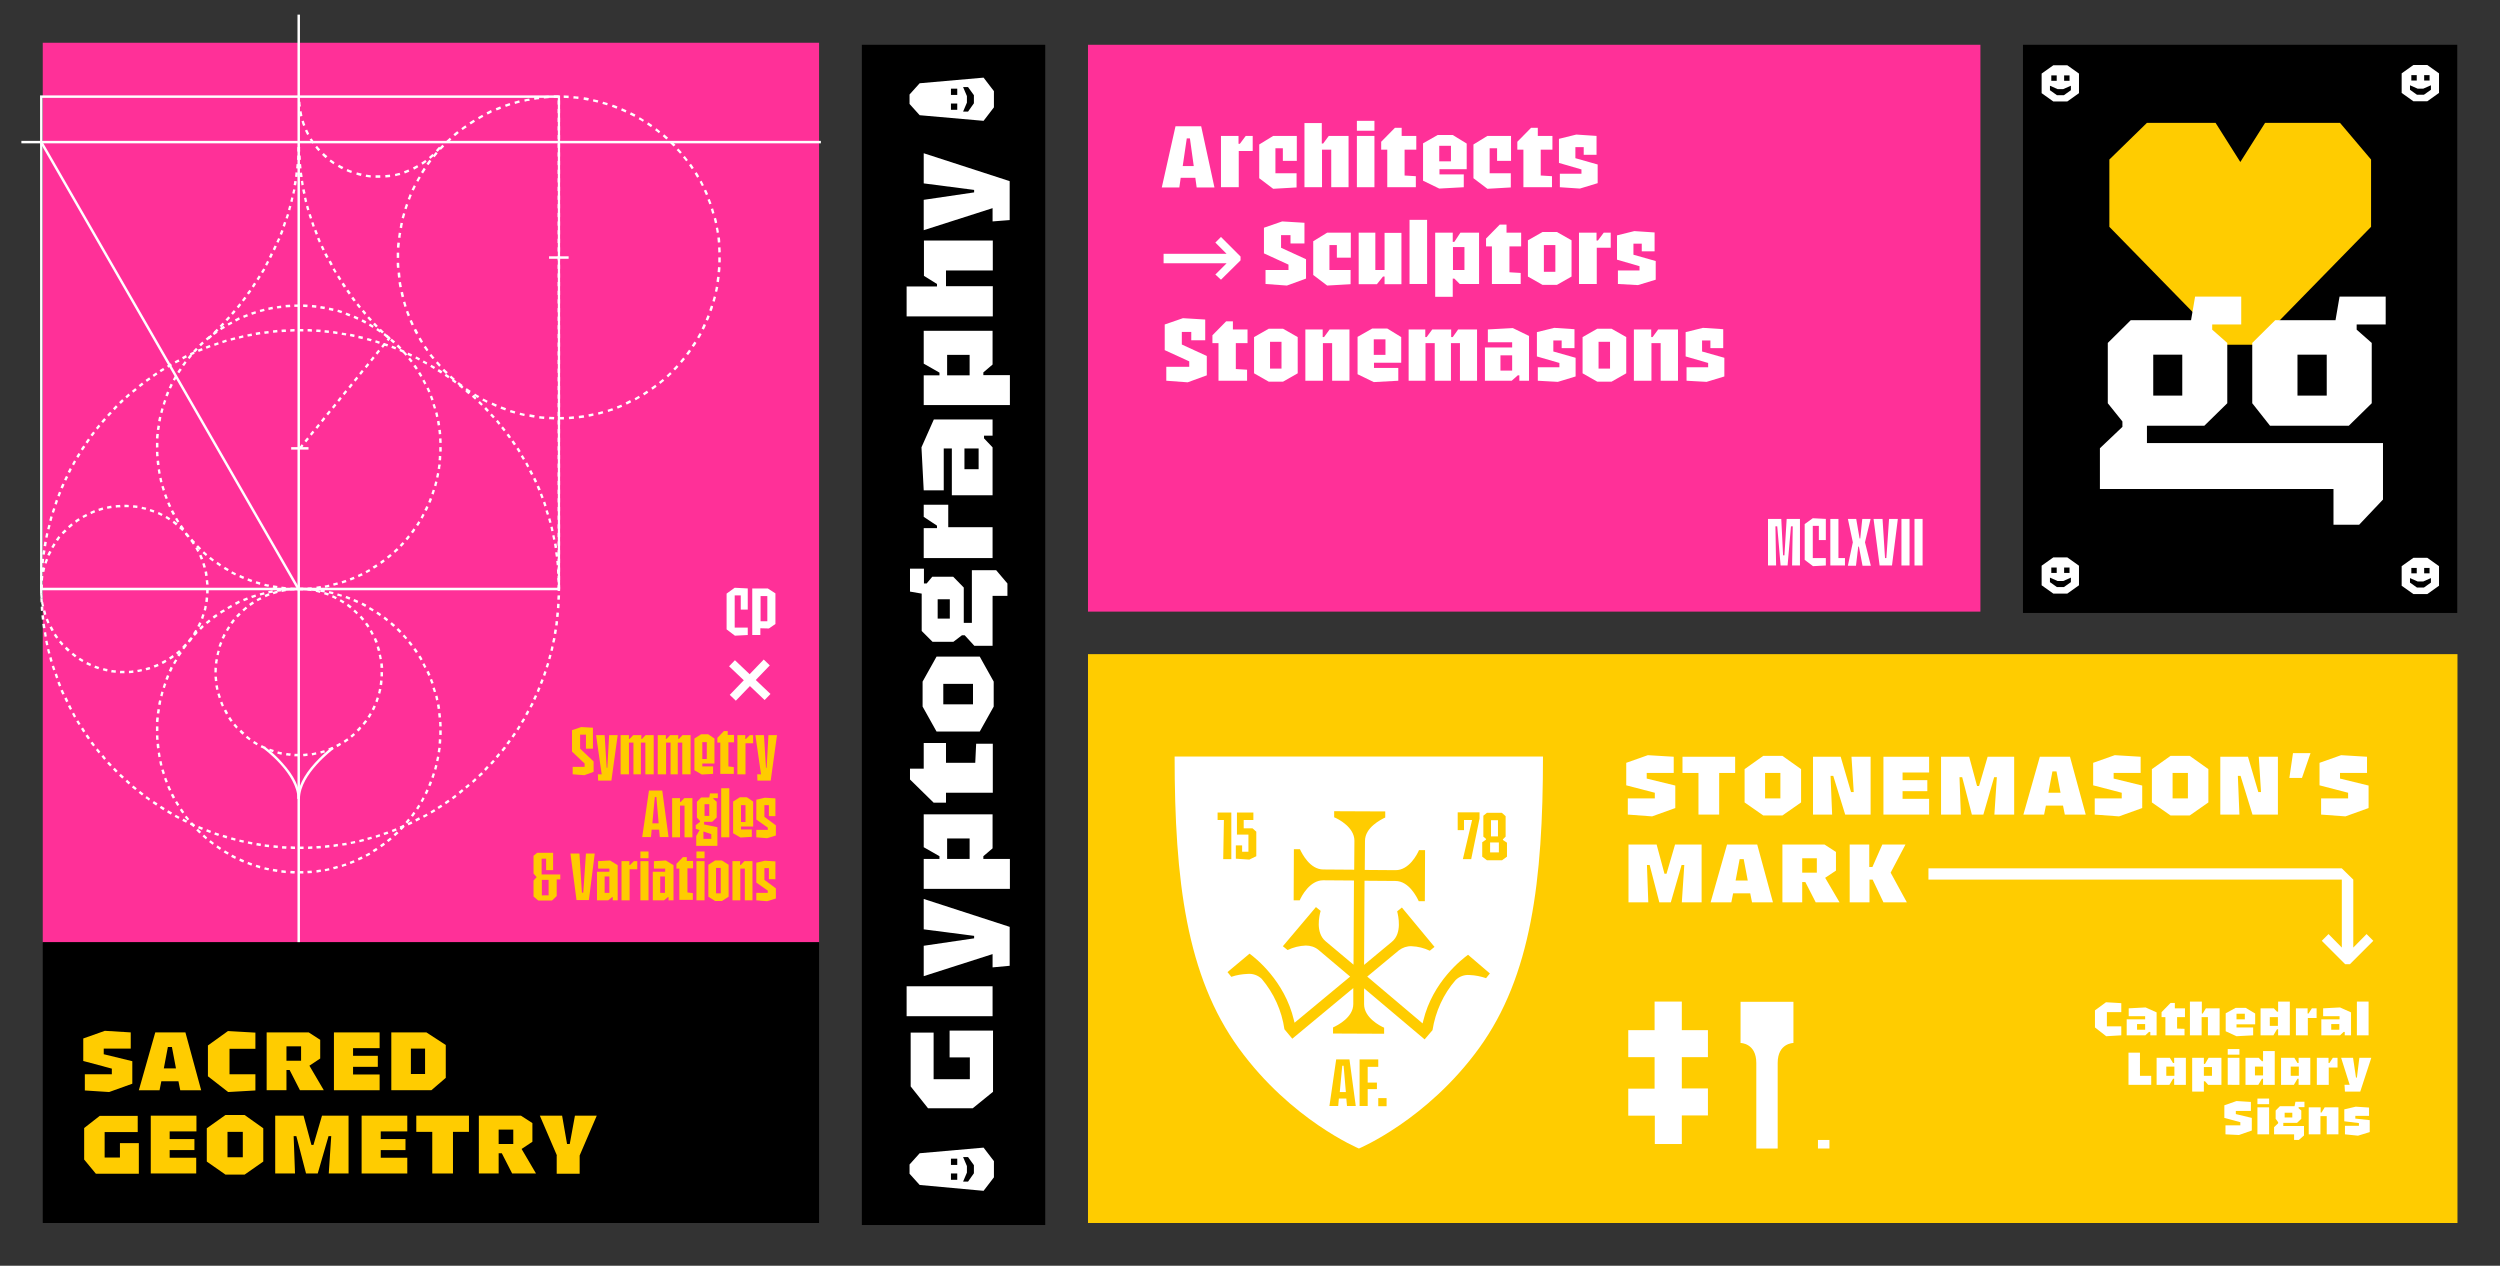 <?xml version="1.0" encoding="utf-8"?>
<!-- Generator: Adobe Illustrator 25.2.0, SVG Export Plug-In . SVG Version: 6.00 Build 0)  -->
<svg version="1.1" id="Calque_1" xmlns="http://www.w3.org/2000/svg" xmlns:xlink="http://www.w3.org/1999/xlink" x="0px" y="0px"
	 viewBox="0 0 1111 562.5" style="enable-background:new 0 0 1111 562.5;" xml:space="preserve">
<rect x="0" y="0" width="1111" height="562.5" fill="#333333" stroke="none"/>
<style type="text/css">
	.st0{fill:#FFCC00;}
	.st1{fill:#FF3098;}
	.st2{fill:#FFFFFF;}
</style>
<rect x="899" y="19.9" width="193" height="252.5"/>
<g>
	<path class="st0" d="M937.4,100.8V70.9l16.7-16.3h30.5l11,17.4l11-17.4h33.3l13.8,16.3v29.9l-51.2,52.4h-13.9L937.4,100.8z"/>
</g>
<rect x="483.5" y="290.7" class="st0" width="608.6" height="252.8"/>
<rect x="19" y="19" class="st1" width="345" height="399.8"/>
<path class="st2" d="M133.4,377.3H133v-1.1h1.9v1.1H133.4z M131.1,377.3c-0.6,0-1.3,0-1.9-0.1v-1.1l1.9,0.1L131.1,377.3z
	 M136.9,377.3v-1.1l1.9-0.1v1.1L136.9,377.3z M127.2,377.2c-0.7,0-1.3,0-1.9-0.1l0.1-1.1l1.9,0.1L127.2,377.2z M140.7,377.1
	l-0.1-1.1l1.9-0.1l0.1,1.1L140.7,377.1z M123.4,376.9l-1.9-0.2l0.1-1.1c0.6,0.1,1.3,0.1,1.9,0.2L123.4,376.9z M144.5,376.8l-0.1-1.1
	l1.9-0.2l0.1,1.1L144.5,376.8z M119.5,376.5c-0.6-0.1-1.3-0.1-1.9-0.2l0.1-1.1c0.6,0.1,1.3,0.2,1.9,0.2L119.5,376.5z M148.3,376.4
	l-0.1-1.1l1.9-0.3l0.1,1.1L148.3,376.4z M115.8,376l-1.9-0.3l0.2-1.1l1.9,0.3L115.8,376z M152.2,375.8l-0.2-1l1.9-0.3l0.2,1.1
	L152.2,375.8z M112,375.3l-1.9-0.4l0.2-1l1.9,0.4L112,375.3z M156,375.1l-0.2-1c0.6-0.1,1.2-0.2,1.9-0.4l0.2,1L156,375.1z
	 M108.2,374.5l-1.9-0.4l0.2-1l1.9,0.4L108.2,374.5z M159.8,374.3l-0.2-1l1.9-0.5l0.3,1L159.8,374.3z M104.5,373.6l-1.9-0.5l0.3-1
	l1.8,0.5L104.5,373.6z M163.5,373.3l-0.3-1c0.6-0.2,1.2-0.3,1.8-0.5l0.3,1L163.5,373.3z M100.7,372.6l-1.8-0.6l0.3-1l1.8,0.5
	L100.7,372.6z M167.2,372.3l-0.3-1l1.8-0.6l0.3,1C168.4,371.9,167.8,372.1,167.2,372.3L167.2,372.3z M97,371.5l-1.8-0.6l0.4-1
	l1.8,0.6L97,371.5z M170.8,371.1l-0.4-1c0.6-0.2,1.2-0.4,1.8-0.6l0.4,1L170.8,371.1z M93.4,370.2l-1.8-0.7l0.4-1l1.8,0.7L93.4,370.2
	z M174.5,369.8l-0.4-1l1.8-0.7l0.4,1L174.5,369.8z M89.8,368.8l-1.8-0.7l0.4-1l1.8,0.7L89.8,368.8z M178,368.3l-0.4-1
	c0.6-0.2,1.2-0.5,1.8-0.8l0.4,1L178,368.3z M86.2,367.3l-1.8-0.8l0.4-1l1.7,0.8L86.2,367.3z M181.5,366.8l-0.4-1l1.7-0.8l0.5,1
	L181.5,366.8z M82.7,365.6l-1.7-0.8l0.5-1l1.7,0.9L82.7,365.6z M185,365.1l-0.5-1c0.6-0.3,1.1-0.6,1.7-0.9l0.5,1L185,365.1z
	 M79.3,363.9l-1.7-0.9l0.5-0.9l1.7,0.9L79.3,363.9z M188.4,363.4l-0.5-0.9l1.7-0.9l0.5,0.9C189.5,362.8,189,363.1,188.4,363.4z
	 M75.9,362c-0.6-0.3-1.1-0.6-1.7-1l0.6-0.9l1.7,1L75.9,362z M191.8,361.5l-0.5-0.9l1.6-1l0.6,0.9L191.8,361.5z M72.6,360.1L71,359
	l0.6-0.9l1.6,1L72.6,360.1z M195,359.5l-0.6-0.9l1.6-1l0.6,0.9L195,359.5z M69.4,358c-0.5-0.4-1.1-0.7-1.6-1.1l0.6-0.9l1.6,1
	L69.4,358z M198.2,357.4l-0.6-0.9c0.5-0.4,1.1-0.7,1.6-1.1l0.6,0.9L198.2,357.4z M66.2,355.8c-0.5-0.4-1-0.8-1.6-1.1l0.6-0.9
	l1.5,1.1L66.2,355.8z M201.4,355.2l-0.6-0.9l1.5-1.1l0.6,0.9L201.4,355.2z M63.1,353.5l-1.5-1.2l0.7-0.8l1.5,1.2L63.1,353.5z
	 M204.5,352.8l-0.7-0.9l1.5-1.2l0.7,0.8L204.5,352.8z M60.1,351.1l-1.5-1.2l0.7-0.8l1.5,1.2L60.1,351.1z M207.4,350.4l-0.7-0.8
	l1.4-1.2l0.7,0.8L207.4,350.4z M57.2,348.6c-0.5-0.4-1-0.9-1.4-1.3l0.7-0.8c0.5,0.4,0.9,0.9,1.4,1.3L57.2,348.6z M210.4,347.9
	l-0.7-0.8c0.5-0.4,1-0.9,1.4-1.3l0.7,0.8L210.4,347.9z M54.3,346c-0.5-0.4-0.9-0.9-1.4-1.3l0.8-0.8c0.5,0.5,0.9,0.9,1.4,1.3
	L54.3,346z M213.2,345.3l-0.7-0.8c0.5-0.4,0.9-0.9,1.4-1.3l0.8,0.8C214.1,344.4,213.6,344.9,213.2,345.3L213.2,345.3z M51.5,343.3
	c-0.5-0.5-0.9-0.9-1.3-1.4l0.8-0.7c0.4,0.5,0.9,0.9,1.3,1.4L51.5,343.3z M215.9,342.6l-0.8-0.8l1.3-1.4l0.8,0.7L215.9,342.6z
	 M48.9,340.6c-0.4-0.5-0.9-0.9-1.3-1.4l0.8-0.7l1.3,1.4L48.9,340.6z M218.6,339.8l-0.8-0.7l1.3-1.4l0.8,0.7L218.6,339.8z
	 M46.3,337.7c-0.4-0.5-0.8-1-1.2-1.5l0.8-0.7c0.4,0.5,0.8,1,1.2,1.5L46.3,337.7z M221.1,336.9l-0.8-0.7c0.4-0.5,0.8-1,1.2-1.5
	l0.8,0.7C222,335.9,221.5,336.4,221.1,336.9z M43.8,334.8c-0.4-0.5-0.8-1-1.2-1.5l0.8-0.7c0.4,0.5,0.8,1,1.2,1.5L43.8,334.8z
	 M223.6,334l-0.8-0.7l1.2-1.5l0.9,0.6L223.6,334z M41.4,331.7c-0.4-0.5-0.8-1-1.2-1.5l0.9-0.6c0.4,0.5,0.8,1,1.1,1.5L41.4,331.7z
	 M225.9,330.9l-0.9-0.6c0.4-0.5,0.8-1,1.1-1.5l0.9,0.6C226.7,329.9,226.3,330.4,225.9,330.9z M39.1,328.6c-0.4-0.5-0.7-1-1.1-1.6
	l0.9-0.6c0.4,0.5,0.7,1,1.1,1.6L39.1,328.6z M228.2,327.8l-0.9-0.6c0.4-0.5,0.7-1,1.1-1.6l0.9,0.6L228.2,327.8z M37,325.5l-1-1.6
	l0.9-0.6c0.3,0.5,0.7,1.1,1,1.6L37,325.5z M230.4,324.6l-0.9-0.6c0.4-0.5,0.7-1.1,1-1.6l0.9,0.6C231.1,323.5,230.7,324,230.4,324.6
	L230.4,324.6z M34.9,322.2l-1-1.6l0.9-0.5c0.3,0.5,0.7,1.1,1,1.6L34.9,322.2z M232.4,321.3l-0.9-0.5c0.3-0.5,0.6-1.1,1-1.6l0.9,0.5
	C233.1,320.2,232.7,320.8,232.4,321.3z M32.9,318.9c-0.3-0.5-0.6-1.1-0.9-1.7l0.9-0.5l0.9,1.7L32.9,318.9z M234.3,317.9l-0.9-0.5
	l0.9-1.7l0.9,0.5C235,316.9,234.6,317.4,234.3,317.9L234.3,317.9z M31.1,315.5c-0.3-0.6-0.6-1.1-0.9-1.7l1-0.5L32,315L31.1,315.5z
	 M236.2,314.5l-0.9-0.5l0.9-1.7l1,0.5L236.2,314.5z M29.4,312.1c-0.3-0.6-0.5-1.1-0.8-1.7l1-0.5c0.3,0.6,0.5,1.1,0.8,1.7L29.4,312.1
	z M237.9,311.1l-1-0.5c0.3-0.6,0.5-1.1,0.8-1.7l1,0.4L237.9,311.1z M27.7,308.7c-0.3-0.6-0.5-1.2-0.8-1.8l1-0.4
	c0.2,0.6,0.5,1.2,0.8,1.8L27.7,308.7z M239.5,307.6l-1-0.4c0.2-0.6,0.5-1.2,0.7-1.8l1,0.4L239.5,307.6z M26.2,305.1
	c-0.2-0.6-0.5-1.2-0.7-1.8l1-0.4c0.2,0.6,0.5,1.2,0.7,1.8L26.2,305.1z M240.9,304l-1-0.4c0.2-0.6,0.5-1.2,0.7-1.8l1,0.4
	C241.4,302.8,241.2,303.4,240.9,304z M24.9,301.5c-0.2-0.6-0.4-1.2-0.6-1.8l1-0.4l0.6,1.8L24.9,301.5z M242.3,300.4l-1-0.4
	c0.2-0.6,0.4-1.2,0.6-1.8l1,0.4L242.3,300.4z M23.6,297.9c-0.2-0.6-0.4-1.2-0.6-1.8l1-0.3c0.2,0.6,0.4,1.2,0.6,1.8L23.6,297.9z
	 M243.5,296.7l-1-0.3c0.2-0.6,0.4-1.2,0.6-1.8l1,0.3C243.9,295.5,243.7,296.1,243.5,296.7z M22.4,294.2c-0.2-0.6-0.4-1.2-0.5-1.9
	l1-0.3c0.2,0.6,0.3,1.2,0.5,1.8L22.4,294.2z M244.6,293l-1-0.3c0.2-0.6,0.3-1.2,0.5-1.8l1,0.3L244.6,293z M21.4,290.5
	c-0.2-0.6-0.3-1.2-0.5-1.9l1-0.2c0.1,0.6,0.3,1.2,0.5,1.9L21.4,290.5z M245.6,289.3l-1-0.2c0.1-0.6,0.3-1.2,0.4-1.9l1,0.2
	C245.9,288.1,245.8,288.7,245.6,289.3L245.6,289.3z M20.5,286.8c-0.1-0.6-0.3-1.2-0.4-1.9l1-0.2c0.1,0.6,0.3,1.2,0.4,1.9L20.5,286.8
	z M246.4,285.6l-1-0.2c0.1-0.6,0.3-1.2,0.4-1.9l1.1,0.2C246.7,284.3,246.6,284.9,246.4,285.6z M19.8,283l-0.3-1.9l1-0.2
	c0.1,0.6,0.2,1.3,0.3,1.9L19.8,283z M247.2,281.8l-1.1-0.2c0.1-0.6,0.2-1.2,0.3-1.9l1.1,0.2C247.4,280.5,247.3,281.2,247.2,281.8
	L247.2,281.8z M19.1,279.2l-0.3-1.9l1.1-0.1l0.3,1.9L19.1,279.2z M247.8,278l-1.1-0.1c0.1-0.6,0.2-1.3,0.2-1.9l1.1,0.1
	C248,276.7,247.9,277.4,247.8,278z M18.6,275.4l-0.2-1.9l1.1-0.1c0.1,0.6,0.1,1.3,0.2,1.9L18.6,275.4z M248.2,274.2l-1.1-0.1
	l0.2-1.9l1.1,0.1C248.4,272.9,248.3,273.5,248.2,274.2z M18.2,271.5c-0.1-0.7-0.1-1.3-0.1-1.9l1.1-0.1c0,0.6,0.1,1.3,0.1,1.9
	L18.2,271.5z M248.6,270.3l-1.1-0.1c0-0.6,0.1-1.3,0.1-1.9l1.1,0.1L248.6,270.3z M18,267.7c0-0.6-0.1-1.3-0.1-1.9H19
	c0,0.6,0,1.3,0.1,1.9L18,267.7z M248.8,266.5h-1.1c0-0.6,0-1.3,0.1-1.9h1.1C248.9,265.2,248.8,265.8,248.8,266.5L248.8,266.5z
	 M17.8,263.9c0-0.6,0-1.3,0-1.9h1.1c0,0.6,0,1.3,0,1.9L17.8,263.9z M248.9,262.6h-1.1c0-0.3,0-0.6,0-0.9s0-0.7,0-1h1.1
	c0,0.4,0,0.7,0,1L248.9,262.6z M18.9,261.8h-1.1c0-0.6,0-1.3,0-1.9h1.1C18.9,260.5,18.9,261.1,18.9,261.8L18.9,261.8z M247.8,258.8
	l-0.1-1.9l1.1,0l0.1,1.9L247.8,258.8z M19,257.9h-1.1c0-0.6,0-1.3,0.1-1.9l1,0C19,256.7,19,257.3,19,257.9z M247.6,255
	c0-0.6-0.1-1.3-0.1-1.9l1.1-0.1c0,0.6,0.1,1.3,0.1,1.9L247.6,255z M19.1,254.1l-1.1-0.1c0-0.6,0.1-1.3,0.1-1.9l1.1,0.1
	C19.2,252.9,19.2,253.5,19.1,254.1z M247.4,251.2c-0.1-0.6-0.1-1.3-0.2-1.9l1.1-0.1c0.1,0.6,0.1,1.3,0.2,1.9L247.4,251.2z
	 M19.4,250.3l-1.1-0.1c0.1-0.6,0.1-1.3,0.2-1.9l1.1,0.1C19.6,249.1,19.5,249.7,19.4,250.3L19.4,250.3z M247,247.4
	c-0.1-0.6-0.2-1.3-0.3-1.9l1.1-0.1c0.1,0.6,0.2,1.3,0.3,1.9L247,247.4z M19.9,246.5l-1.1-0.1c0.1-0.6,0.2-1.3,0.3-1.9l1.1,0.2
	C20.1,245.3,20,245.9,19.9,246.5L19.9,246.5z M246.5,243.6c-0.1-0.6-0.2-1.3-0.3-1.9l1.1-0.2c0.1,0.6,0.2,1.3,0.3,1.9L246.5,243.6z
	 M20.5,242.8l-1.1-0.2l0.3-1.9l1.1,0.2C20.7,241.5,20.6,242.1,20.5,242.8L20.5,242.8z M245.8,239.9c-0.1-0.6-0.2-1.2-0.4-1.9l1-0.2
	c0.1,0.6,0.3,1.3,0.4,1.9L245.8,239.9z M21.1,239l-1-0.2c0.1-0.6,0.3-1.3,0.4-1.9l1,0.2C21.4,237.8,21.3,238.4,21.1,239z M245,236.1
	c-0.1-0.6-0.3-1.2-0.4-1.9l1-0.2c0.1,0.6,0.3,1.2,0.4,1.9L245,236.1z M22,235.3l-1-0.2c0.1-0.6,0.3-1.2,0.5-1.9l1,0.3
	C22.3,234.1,22.1,234.7,22,235.3z M244.1,232.4c-0.2-0.6-0.3-1.2-0.5-1.8l1-0.3c0.2,0.6,0.3,1.2,0.5,1.9L244.1,232.4z M22.9,231.6
	l-1-0.3c0.2-0.6,0.3-1.2,0.5-1.9l1,0.3C23.2,230.4,23.1,231,22.9,231.6z M243,228.8c-0.2-0.6-0.4-1.2-0.6-1.8l1-0.3l0.6,1.8
	L243,228.8z M24,227.9l-1-0.3c0.2-0.6,0.4-1.2,0.6-1.8l1,0.3C24.4,226.7,24.2,227.3,24,227.9z M241.9,225.1
	c-0.2-0.6-0.4-1.2-0.6-1.8l1-0.4l0.6,1.8L241.9,225.1z M25.2,224.3l-1-0.4c0.2-0.6,0.4-1.2,0.6-1.8l1,0.4
	C25.6,223.1,25.4,223.7,25.2,224.3L25.2,224.3z M240.6,221.5c-0.2-0.6-0.4-1.2-0.7-1.8l1-0.4c0.2,0.6,0.5,1.2,0.7,1.8L240.6,221.5z
	 M26.5,220.7l-1-0.4c0.2-0.6,0.5-1.2,0.7-1.8l1,0.4C26.9,219.5,26.7,220.1,26.5,220.7L26.5,220.7z M239.2,218
	c-0.2-0.6-0.5-1.2-0.7-1.8l1-0.4c0.3,0.6,0.5,1.2,0.8,1.8L239.2,218z M27.9,217.1l-1-0.4c0.2-0.6,0.5-1.2,0.8-1.8l1,0.4
	C28.4,216,28.2,216.6,27.9,217.1L27.9,217.1z M237.7,214.5c-0.3-0.6-0.5-1.1-0.8-1.7l1-0.5c0.3,0.6,0.5,1.1,0.8,1.7L237.7,214.5z
	 M29.5,213.6l-1-0.4c0.3-0.6,0.5-1.2,0.8-1.7l1,0.5C30,212.5,29.7,213.1,29.5,213.6L29.5,213.6z M236,211.1l-0.9-1.7l1-0.5
	c0.3,0.6,0.6,1.1,0.9,1.7L236,211.1z M31.1,210.2l-1-0.5c0.3-0.6,0.6-1.1,0.9-1.7l0.9,0.5C31.7,209.1,31.4,209.6,31.1,210.2
	L31.1,210.2z M234.3,207.7c-0.3-0.6-0.6-1.1-0.9-1.7l0.9-0.5c0.3,0.6,0.6,1.1,0.9,1.7L234.3,207.7z M32.9,206.8l-0.9-0.5
	c0.3-0.6,0.6-1.1,0.9-1.7l0.9,0.5C33.5,205.7,33.2,206.3,32.9,206.8L32.9,206.8z M232.4,204.4l-1-1.6l0.9-0.6c0.3,0.6,0.7,1.1,1,1.6
	L232.4,204.4z M34.8,203.5l-0.9-0.6c0.3-0.6,0.7-1.1,1-1.6l0.9,0.6C35.5,202.4,35.1,203,34.8,203.5z M230.5,201.1
	c-0.3-0.5-0.7-1.1-1-1.6l0.9-0.6c0.4,0.5,0.7,1.1,1,1.6L230.5,201.1z M36.8,200.2l-0.9-0.6l1.1-1.6l0.9,0.6L36.8,200.2z
	 M228.4,197.9c-0.4-0.5-0.7-1-1.1-1.6l0.9-0.6l1.1,1.6L228.4,197.9z M38.9,197.1l-0.9-0.6c0.4-0.5,0.7-1.1,1.1-1.6l0.9,0.6
	C39.6,196,39.3,196.5,38.9,197.1z M226.2,194.8l-1.1-1.5l0.9-0.6c0.4,0.5,0.8,1,1.1,1.6L226.2,194.8z M41.1,193.9l-0.9-0.6
	c0.4-0.5,0.8-1,1.2-1.5l0.8,0.6C41.9,192.9,41.5,193.4,41.1,193.9L41.1,193.9z M223.9,191.7c-0.4-0.5-0.8-1-1.2-1.5l0.8-0.7
	c0.4,0.5,0.8,1,1.2,1.5L223.9,191.7z M43.4,190.9l-0.8-0.7l1.2-1.5l0.8,0.7C44.2,189.9,43.8,190.4,43.4,190.9L43.4,190.9z
	 M221.6,188.8l-1.2-1.5l0.8-0.7c0.4,0.5,0.8,1,1.2,1.5L221.6,188.8z M45.8,188l-0.8-0.7l1.3-1.5l0.8,0.7L45.8,188z M219.1,185.9
	l-1.3-1.4l0.8-0.7l1.3,1.4L219.1,185.9z M48.4,185.1l-0.8-0.7c0.4-0.5,0.9-1,1.3-1.4l0.8,0.7C49.2,184.1,48.8,184.6,48.4,185.1
	L48.4,185.1z M216.5,183.1c-0.4-0.5-0.9-0.9-1.3-1.4l0.8-0.8c0.4,0.5,0.9,0.9,1.3,1.4L216.5,183.1z M51,182.3l-0.8-0.8l1.3-1.4
	l0.8,0.8C51.8,181.4,51.4,181.8,51,182.3z M213.9,180.3l-1.4-1.3l0.7-0.8l1.4,1.4L213.9,180.3z M53.7,179.5l-0.8-0.8
	c0.5-0.4,0.9-0.9,1.4-1.3l0.7,0.8C54.6,178.7,54.1,179.1,53.7,179.5L53.7,179.5z M211.1,177.6l-1.4-1.3l0.7-0.8l1.4,1.3L211.1,177.6
	z M56.4,177l-0.7-0.8l1.4-1.3l0.7,0.8L56.4,177z M208.2,175.2l-1.4-1.2l0.7-0.8l1.5,1.2L208.2,175.2z M59.3,174.5l-0.7-0.8l1.5-1.2
	l0.7,0.8L59.3,174.5z M205.3,172.7l-1.5-1.2l0.7-0.8c0.5,0.4,1,0.8,1.5,1.2L205.3,172.7z M62.3,172l-0.7-0.8l1.5-1.2l0.7,0.9
	L62.3,172z M202.3,170.4c-0.5-0.4-1-0.8-1.5-1.1l0.6-0.9l1.5,1.1L202.3,170.4z M65.3,169.7l-0.6-0.9l1.6-1.1l0.6,0.9L65.3,169.7z
	 M199.2,168.1l-1.6-1.1l0.6-0.9l1.6,1.1L199.2,168.1z M68.4,167.5l-0.6-0.9l1.6-1.1l0.6,0.9C69.4,166.8,68.9,167.1,68.4,167.5
	L68.4,167.5z M196,166l-1.6-1l0.6-1l1.6,1L196,166z M71.5,165.4l-0.6-0.9c0.5-0.3,1.1-0.7,1.6-1l0.6,0.9L71.5,165.4z M192.8,164
	l-1.6-1l0.5-0.9l1.7,1L192.8,164z M74.8,163.4l-0.6-0.9l1.7-1l0.5,0.9C75.9,162.7,75.3,163.1,74.8,163.4L74.8,163.4z M189.5,162
	l-1.7-0.9l0.5-0.9l1.6,0.9L189.5,162z M78.1,161.5l-0.5-0.9l1.7-0.9l0.5,1C79.2,160.9,78.6,161.2,78.1,161.5L78.1,161.5z
	 M186.2,160.2l-1.7-0.9l0.5-0.9c0.6,0.3,1.1,0.6,1.7,0.9L186.2,160.2z M81.4,159.7l-0.5-1l1.7-0.9l0.5,1
	C82.6,159.1,82,159.4,81.4,159.7L81.4,159.7z M182.7,158.5l-1.7-0.8l0.4-1l1.8,0.8L182.7,158.5z M84.8,158l-0.4-1l1.7-0.8l0.4,1
	L84.8,158z M179.3,156.8c-0.6-0.3-1.2-0.5-1.8-0.8l0.4-1l1.8,0.8L179.3,156.8z M88.3,156.4l-0.4-1c0.6-0.2,1.2-0.5,1.8-0.7l0.4,1
	L88.3,156.4z M175.7,155.3l-1.8-0.7l0.4-1c0.6,0.2,1.2,0.5,1.8,0.7L175.7,155.3z M91.8,155l-0.4-1c0.6-0.2,1.2-0.5,1.8-0.7l0.4,1
	L91.8,155z M172.1,154l-1.8-0.6l0.4-1l1.8,0.6L172.1,154z M95.4,153.7l-0.3-1c0.6-0.2,1.2-0.4,1.8-0.6l0.3,1L95.4,153.7z
	 M168.5,152.8c-0.6-0.2-1.2-0.4-1.8-0.6l0.3-1l1.8,0.6L168.5,152.8z M99,152.5l-0.3-1l1.8-0.6l0.3,1L99,152.5z M164.8,151.7
	l-1.8-0.5l0.3-1l1.9,0.5L164.8,151.7z M102.7,151.4l-0.3-1l1.9-0.5l0.3,1L102.7,151.4z M161.1,150.7l-1.9-0.4l0.2-1.1l1.9,0.4
	L161.1,150.7z M106.3,150.5l-0.2-1l1.9-0.5l0.2,1L106.3,150.5z M157.4,149.8l-1.9-0.4l0.2-1.1l1.9,0.4L157.4,149.8z M110.1,149.6
	l-0.2-1l1.9-0.4l0.2,1.1L110.1,149.6z M153.7,149.1l-1.9-0.3l0.2-1l1.9,0.3L153.7,149.1z M113.8,148.9l-0.2-1.1l1.9-0.3l0.2,1.1
	L113.8,148.9z M149.9,148.5l-1.9-0.3l0.1-1.1l1.9,0.3L149.9,148.5z M117.6,148.4l-0.2-1.1l1.9-0.2l0.1,1.1
	C118.9,148.2,118.3,148.3,117.6,148.4L117.6,148.4z M146.1,148l-1.9-0.2l0.1-1.1l1.9,0.2L146.1,148z M121.4,147.9l-0.1-1.1
	c0.7-0.1,1.3-0.1,1.9-0.2l0.1,1.1L121.4,147.9z M142.4,147.6l-1.9-0.1l0.1-1.1l1.9,0.1L142.4,147.6z M125.2,147.6l-0.1-1.1
	c0.7-0.1,1.3-0.1,1.9-0.1l0.1,1.1L125.2,147.6z M138.6,147.4c-0.6,0-1.3-0.1-1.9-0.1v-1.1c0.6,0,1.3,0,1.9,0.1L138.6,147.4z
	 M129,147.4v-1.1l1.9-0.1v1.1L129,147.4z M134.8,147.3h-1.9v-1.1h1.9L134.8,147.3z"/>
<path class="st2" d="M132.9,262.3v-1.1c0.6,0,1.3,0,1.9,0v1.1C134.2,262.3,133.5,262.3,132.9,262.3z M130.9,262.3
	c-0.6,0-1.3,0-1.9-0.1l0.1-1.1c0.6,0,1.3,0.1,1.9,0.1L130.9,262.3z M136.7,262.2l-0.1-1.1c0.6,0,1.3-0.1,1.9-0.1l0.1,1.1
	C138.1,262.1,137.4,262.1,136.7,262.2L136.7,262.2z M127,262c-0.7-0.1-1.3-0.1-2-0.2l0.1-1.1c0.6,0.1,1.3,0.1,1.9,0.2L127,262z
	 M140.7,261.8l-0.1-1.1c0.6-0.1,1.3-0.2,1.9-0.3l0.2,1.1C142,261.6,141.3,261.7,140.7,261.8L140.7,261.8z M123.1,261.5l-1.9-0.3
	l0.2-1.1c0.6,0.1,1.3,0.2,1.9,0.3L123.1,261.5z M144.5,261.2l-0.2-1c0.6-0.1,1.3-0.2,1.9-0.4l0.2,1
	C145.8,261,145.2,261.1,144.5,261.2L144.5,261.2z M119.3,260.8c-0.6-0.1-1.3-0.3-1.9-0.4l0.3-1c0.6,0.2,1.2,0.3,1.9,0.4L119.3,260.8
	z M148.3,260.3l-0.3-1c0.6-0.2,1.2-0.3,1.9-0.5l0.3,1L148.3,260.3z M115.5,259.9l-1.9-0.6l0.3-1l1.8,0.5L115.5,259.9z M152.1,259.3
	l-0.3-1c0.6-0.2,1.2-0.4,1.8-0.6l0.4,1C153.4,258.9,152.7,259.1,152.1,259.3L152.1,259.3z M111.7,258.7l-1.8-0.7l0.4-1l1.8,0.7
	L111.7,258.7z M155.8,258l-0.4-1c0.6-0.2,1.2-0.5,1.8-0.7l0.4,1C157,257.5,156.4,257.8,155.8,258z M108.1,257.3
	c-0.6-0.2-1.2-0.5-1.8-0.8l0.4-1c0.6,0.3,1.2,0.5,1.8,0.8L108.1,257.3z M159.4,256.5l-0.4-1c0.6-0.3,1.2-0.5,1.7-0.8l0.5,1
	C160.6,255.9,160,256.2,159.4,256.5L159.4,256.5z M104.5,255.7c-0.6-0.3-1.2-0.6-1.8-0.9l0.5-0.9c0.6,0.3,1.1,0.6,1.7,0.9
	L104.5,255.7z M162.9,254.7l-0.5-0.9c0.6-0.3,1.1-0.6,1.7-0.9l0.5,0.9L162.9,254.7z M101.1,253.8c-0.6-0.3-1.1-0.7-1.7-1l0.6-0.9
	c0.5,0.3,1.1,0.7,1.7,1L101.1,253.8z M166.2,252.7l-0.6-0.9c0.5-0.3,1.1-0.7,1.6-1l0.6,0.9C167.4,252.1,166.8,252.4,166.2,252.7
	L166.2,252.7z M97.7,251.7l-1.6-1.1l0.6-0.9c0.5,0.4,1,0.7,1.6,1.1L97.7,251.7z M169.5,250.6l-0.6-0.9c0.5-0.4,1-0.8,1.5-1.1
	l0.6,0.9C170.6,249.8,170,250.2,169.5,250.6L169.5,250.6z M94.5,249.5c-0.5-0.4-1-0.8-1.6-1.2l0.7-0.8c0.5,0.4,1,0.8,1.5,1.2
	L94.5,249.5z M172.6,248.2l-0.7-0.8l1.5-1.2l0.7,0.8C173.6,247.4,173.1,247.8,172.6,248.2L172.6,248.2z M91.5,247.1
	c-0.5-0.4-1-0.9-1.5-1.3l0.7-0.8l1.4,1.3L91.5,247.1z M175.6,245.7l-0.7-0.8c0.5-0.4,0.9-0.9,1.4-1.3l0.8,0.8
	C176.5,244.8,176.1,245.2,175.6,245.7z M88.6,244.4c-0.5-0.5-0.9-0.9-1.4-1.4l0.8-0.7l1.4,1.4L88.6,244.4z M178.4,243l-0.8-0.7
	c0.4-0.5,0.9-0.9,1.3-1.4l0.8,0.7C179.3,242,178.9,242.5,178.4,243z M85.9,241.6c-0.4-0.5-0.9-1-1.3-1.5l0.8-0.7
	c0.4,0.5,0.8,1,1.3,1.4L85.9,241.6z M181,240.1l-0.8-0.7c0.4-0.5,0.8-1,1.2-1.5l0.8,0.7C181.9,239.1,181.4,239.6,181,240.1z
	 M83.3,238.7c-0.4-0.5-0.8-1-1.2-1.5l0.8-0.6c0.4,0.5,0.8,1,1.2,1.5L83.3,238.7z M183.5,237l-0.9-0.6c0.4-0.5,0.8-1,1.1-1.6l0.9,0.6
	C184.3,236,183.9,236.5,183.5,237z M81,235.5c-0.4-0.5-0.7-1.1-1.1-1.6l0.9-0.6c0.3,0.5,0.7,1.1,1.1,1.6L81,235.5z M185.8,233.8
	l-0.9-0.6c0.4-0.5,0.7-1.1,1-1.6l0.9,0.6C186.5,232.7,186.1,233.3,185.8,233.8L185.8,233.8z M78.8,232.3c-0.3-0.6-0.7-1.1-1-1.7
	l0.9-0.5c0.3,0.6,0.7,1.1,1,1.6L78.8,232.3z M187.8,230.5l-0.9-0.5c0.3-0.6,0.6-1.1,0.9-1.7l0.9,0.5
	C188.4,229.4,188.1,229.9,187.8,230.5z M76.8,228.9c-0.3-0.6-0.6-1.1-0.9-1.7l1-0.5c0.3,0.6,0.6,1.1,0.9,1.7L76.8,228.9z
	 M189.6,227.1l-1-0.5c0.3-0.6,0.6-1.1,0.8-1.7l1,0.4C190.2,225.9,190,226.5,189.6,227.1L189.6,227.1z M75.1,225.4
	c-0.3-0.6-0.5-1.2-0.8-1.8l1-0.4c0.2,0.6,0.5,1.2,0.8,1.8L75.1,225.4z M191.3,223.5l-1-0.4c0.2-0.6,0.5-1.2,0.7-1.8l1,0.4
	C191.8,222.3,191.6,222.9,191.3,223.5L191.3,223.5z M73.6,221.8c-0.2-0.6-0.5-1.2-0.7-1.8l1-0.4c0.2,0.6,0.4,1.2,0.7,1.8L73.6,221.8
	z M192.7,219.8l-1-0.4c0.2-0.6,0.4-1.2,0.6-1.8l1,0.3C193.1,218.6,192.9,219.2,192.7,219.8L192.7,219.8z M72.3,218.1
	c-0.2-0.6-0.4-1.2-0.6-1.9l1-0.3c0.2,0.6,0.4,1.2,0.6,1.8L72.3,218.1z M193.9,216.1l-1-0.3c0.2-0.6,0.3-1.2,0.5-1.9l1,0.3
	C194.2,214.9,194.1,215.5,193.9,216.1L193.9,216.1z M71.2,214.4c-0.2-0.6-0.3-1.3-0.4-1.9l1-0.2c0.1,0.6,0.3,1.2,0.4,1.9L71.2,214.4
	z M194.8,212.3l-1-0.2c0.1-0.6,0.3-1.2,0.4-1.9l1,0.2C195.1,211,195,211.7,194.8,212.3z M70.4,210.6c-0.1-0.7-0.2-1.3-0.3-1.9l1-0.2
	c0.1,0.6,0.2,1.3,0.3,1.9L70.4,210.6z M195.6,208.5l-1.1-0.2c0.1-0.6,0.2-1.3,0.3-1.9l1.1,0.1C195.7,207.2,195.6,207.8,195.6,208.5
	L195.6,208.5z M69.8,206.7c-0.1-0.6-0.2-1.3-0.2-1.9l1.1-0.1c0.1,0.6,0.1,1.3,0.2,1.9L69.8,206.7z M196,204.6l-1.1-0.1
	c0.1-0.6,0.1-1.3,0.1-1.9l1.1,0.1C196.1,203.3,196.1,203.9,196,204.6z M69.4,202.8c0-0.6-0.1-1.3-0.1-2h1.1c0,0.7,0,1.3,0.1,1.9
	L69.4,202.8z M196.3,200.7h-1.1c0-0.6,0-1.2,0-1.9v-0.1h1.1v0.1C196.3,199.4,196.3,200.1,196.3,200.7L196.3,200.7z M69.3,198.9v-0.1
	c0-0.6,0-1.3,0-2h1.1c0,0.7,0,1.3,0,1.9v0.1L69.3,198.9z M195.2,196.8c0-0.7,0-1.3-0.1-1.9l1.1-0.1c0,0.6,0.1,1.3,0.1,2L195.2,196.8
	z M70.4,194.9l-1.1-0.1c0-0.7,0.1-1.3,0.2-2l1.1,0.1C70.5,193.7,70.5,194.3,70.4,194.9z M195,193c-0.1-0.6-0.1-1.3-0.2-1.9l1.1-0.1
	l0.2,1.9L195,193z M70.8,191.1l-1.1-0.1c0.1-0.6,0.2-1.3,0.3-1.9l1.1,0.2C71,189.8,70.9,190.5,70.8,191.1z M194.5,189.1
	c-0.1-0.6-0.2-1.3-0.3-1.9l1.1-0.2c0.1,0.6,0.2,1.3,0.3,1.9L194.5,189.1z M71.4,187.3l-1.1-0.2c0.1-0.6,0.2-1.3,0.4-1.9l1,0.2
	C71.6,186.1,71.5,186.7,71.4,187.3z M193.8,185.4c-0.1-0.6-0.3-1.3-0.4-1.9l1-0.3c0.2,0.6,0.3,1.3,0.4,1.9L193.8,185.4z M72.2,183.6
	l-1-0.3c0.2-0.6,0.3-1.3,0.5-1.9l1,0.3C72.5,182.3,72.4,182.9,72.2,183.6z M192.8,181.6c-0.2-0.6-0.4-1.2-0.6-1.8l1-0.3
	c0.2,0.6,0.4,1.2,0.6,1.9L192.8,181.6z M73.3,179.9l-1-0.3c0.2-0.6,0.4-1.2,0.6-1.9l1,0.4C73.7,178.6,73.4,179.2,73.3,179.9z
	 M191.7,178c-0.2-0.6-0.4-1.2-0.7-1.8l1-0.4c0.2,0.6,0.5,1.2,0.7,1.8L191.7,178z M74.5,176.2l-1-0.4c0.2-0.6,0.5-1.2,0.7-1.8l1,0.4
	C75,175,74.8,175.6,74.5,176.2z M190.3,174.4c-0.2-0.6-0.5-1.2-0.8-1.8l1-0.4c0.3,0.6,0.5,1.2,0.8,1.8L190.3,174.4z M76,172.7
	l-1-0.4c0.3-0.6,0.6-1.2,0.8-1.8l1,0.5C76.6,171.5,76.3,172.1,76,172.7z M188.6,170.9c-0.3-0.6-0.6-1.1-0.9-1.7l0.9-0.5
	c0.3,0.6,0.6,1.1,0.9,1.7L188.6,170.9z M77.7,169.2l-0.9-0.5c0.3-0.6,0.6-1.1,1-1.7l0.9,0.5C78.4,168.1,78.1,168.6,77.7,169.2
	L77.7,169.2z M186.8,167.5c-0.3-0.6-0.7-1.1-1-1.6l0.9-0.6c0.4,0.6,0.7,1.1,1,1.7L186.8,167.5z M79.7,165.9l-0.9-0.6
	c0.3-0.6,0.7-1.1,1.1-1.6l0.9,0.6C80.4,164.8,80,165.3,79.7,165.9z M184.8,164.3c-0.4-0.5-0.7-1.1-1.1-1.6l0.9-0.6
	c0.4,0.5,0.8,1.1,1.1,1.6L184.8,164.3z M81.8,162.7l-0.9-0.6c0.4-0.5,0.8-1.1,1.2-1.6l0.8,0.6C82.6,161.6,82.2,162.2,81.8,162.7
	L81.8,162.7z M182.6,161.1c-0.4-0.5-0.8-1-1.2-1.5l0.8-0.7c0.4,0.5,0.8,1,1.2,1.5L182.6,161.1z M84.2,159.6l-0.8-0.7
	c0.4-0.5,0.8-1,1.2-1.5l0.8,0.7C85,158.6,84.6,159.1,84.2,159.6L84.2,159.6z M180.2,158.1c-0.4-0.5-0.8-1-1.3-1.4l0.8-0.7
	c0.4,0.5,0.9,1,1.3,1.5L180.2,158.1z M86.6,156.7l-0.8-0.7c0.4-0.5,0.9-1,1.3-1.4l0.8,0.7C87.5,155.8,87.1,156.2,86.6,156.7
	L86.6,156.7z M177.6,155.3c-0.4-0.5-0.9-0.9-1.4-1.4l0.8-0.8c0.5,0.5,0.9,0.9,1.4,1.4L177.6,155.3z M89.3,153.9l-0.8-0.8
	c0.5-0.5,1-0.9,1.4-1.3l0.7,0.8L89.3,153.9z M174.8,152.6c-0.5-0.4-1-0.9-1.4-1.3l0.7-0.8c0.5,0.4,1,0.9,1.5,1.3L174.8,152.6z
	 M92.1,151.3l-0.7-0.8c0.5-0.4,1-0.8,1.5-1.2l0.7,0.8C93.2,150.5,92.7,150.9,92.1,151.3L92.1,151.3z M171.9,150.1
	c-0.5-0.4-1-0.8-1.5-1.2l0.6-0.9c0.5,0.4,1,0.8,1.5,1.2L171.9,150.1z M95.1,148.9l-0.6-0.9c0.5-0.4,1-0.8,1.6-1.1l0.6,0.9
	C96.2,148.2,95.7,148.6,95.1,148.9L95.1,148.9z M168.8,147.8c-0.5-0.4-1-0.7-1.6-1.1l0.6-0.9c0.5,0.4,1.1,0.7,1.6,1.1L168.8,147.8z
	 M98.3,146.7l-0.6-0.9c0.6-0.4,1.1-0.7,1.7-1l0.6,0.9C99.4,146,98.8,146.4,98.3,146.7z M165.6,145.7c-0.6-0.3-1.1-0.7-1.7-1l0.5-0.9
	c0.6,0.3,1.1,0.7,1.7,1L165.6,145.7z M101.6,144.7l-0.5-0.9c0.6-0.3,1.1-0.6,1.7-0.9l0.5,0.9C102.7,144.1,102.1,144.4,101.6,144.7
	L101.6,144.7z M162.3,143.8c-0.6-0.3-1.1-0.6-1.7-0.9l0.5-1c0.6,0.3,1.2,0.6,1.7,0.9L162.3,143.8z M104.9,142.9l-0.5-1
	c0.6-0.3,1.2-0.6,1.8-0.9l0.4,1L104.9,142.9z M158.9,142.1l-1.8-0.8l0.4-1c0.6,0.2,1.2,0.5,1.8,0.8L158.9,142.1z M108.4,141.3
	l-0.4-1l1.8-0.7l0.4,1C109.6,140.8,109,141,108.4,141.3L108.4,141.3z M155.3,140.6c-0.6-0.2-1.2-0.4-1.8-0.7l0.4-1l1.8,0.7
	L155.3,140.6z M112,139.9l-0.4-1c0.6-0.2,1.2-0.4,1.9-0.6l0.3,1C113.2,139.5,112.6,139.7,112,139.9z M151.7,139.2
	c-0.6-0.2-1.2-0.4-1.8-0.6l0.3-1c0.6,0.2,1.2,0.4,1.9,0.6L151.7,139.2z M115.7,138.7l-0.3-1l1.9-0.5l0.3,1
	C116.9,138.4,116.3,138.5,115.7,138.7L115.7,138.7z M148,138.2c-0.6-0.1-1.2-0.3-1.9-0.4l0.2-1.1l1.9,0.4L148,138.2z M119.4,137.8
	l-0.2-1.1l1.9-0.4l0.2,1.1C120.6,137.5,120,137.6,119.4,137.8L119.4,137.8z M144.2,137.4c-0.6-0.1-1.3-0.2-1.9-0.3l0.2-1.1
	c0.6,0.1,1.3,0.2,1.9,0.3L144.2,137.4z M123.2,137.1l-0.2-1c0.6-0.1,1.3-0.2,1.9-0.3l0.1,1.1L123.2,137.1z M140.5,136.8l-1.9-0.2
	l0.1-1.1c0.6,0.1,1.3,0.1,1.9,0.2L140.5,136.8z M127,136.6l-0.1-1.1l2-0.1l0.1,1.1L127,136.6z M136.6,136.5l-1.9-0.1v-1.1
	c0.7,0,1.3,0,2,0.1L136.6,136.5z M130.8,136.4v-1.1c0.6,0,1.3,0,2,0v1.1C132.1,136.3,131.5,136.4,130.8,136.4L130.8,136.4z"/>
<path class="st2" d="M132.9,388.2v-1.1c0.6,0,1.3,0,1.9,0v1.1C134.2,388.2,133.5,388.2,132.9,388.2z M130.9,388.2
	c-0.6,0-1.3,0-1.9-0.1l0.1-1.1c0.6,0,1.3,0.1,1.9,0.1L130.9,388.2z M136.7,388.1l-0.1-1.1c0.6,0,1.3-0.1,1.9-0.1l0.1,1.1
	C138.1,388,137.4,388.1,136.7,388.1L136.7,388.1z M127,388l-2-0.2l0.1-1.1c0.6,0.1,1.3,0.1,1.9,0.2L127,388z M140.7,387.8l-0.1-1.1
	l1.9-0.3l0.2,1C142,387.6,141.3,387.7,140.7,387.8L140.7,387.8z M123.1,387.5l-1.9-0.3l0.2-1.1c0.6,0.1,1.3,0.2,1.9,0.3L123.1,387.5
	z M144.5,387.2l-0.2-1c0.6-0.1,1.3-0.2,1.9-0.4l0.2,1L144.5,387.2z M119.3,386.8c-0.6-0.1-1.3-0.3-1.9-0.4l0.3-1
	c0.6,0.2,1.2,0.3,1.9,0.4L119.3,386.8z M148.3,386.3l-0.3-1c0.6-0.2,1.2-0.3,1.9-0.5l0.3,1C149.6,386,149,386.2,148.3,386.3
	L148.3,386.3z M115.5,385.9l-1.9-0.6l0.3-1l1.8,0.5L115.5,385.9z M152.1,385.3l-0.3-1c0.6-0.2,1.2-0.4,1.8-0.6l0.4,1
	C153.4,384.8,152.7,385,152.1,385.3L152.1,385.3z M111.7,384.7l-1.8-0.7l0.4-1l1.8,0.7L111.7,384.7z M155.8,384l-0.4-1
	c0.6-0.2,1.2-0.5,1.8-0.7l0.4,1C157,383.5,156.4,383.7,155.8,384L155.8,384z M108.1,383.3c-0.6-0.2-1.2-0.5-1.8-0.8l0.4-1
	c0.6,0.3,1.2,0.5,1.8,0.8L108.1,383.3z M159.4,382.4l-0.4-1c0.6-0.3,1.2-0.5,1.7-0.8l0.5,1C160.6,381.9,160,382.1,159.4,382.4
	L159.4,382.4z M104.5,381.7c-0.6-0.3-1.2-0.6-1.8-0.9l0.5-1c0.6,0.3,1.1,0.6,1.7,0.9L104.5,381.7z M162.9,380.7l-0.5-0.9
	c0.6-0.3,1.1-0.6,1.7-0.9l0.5,0.9L162.9,380.7z M101.1,379.8c-0.6-0.3-1.1-0.7-1.7-1l0.6-0.9c0.5,0.3,1.1,0.7,1.7,1L101.1,379.8z
	 M166.2,378.7l-0.6-0.9c0.5-0.3,1.1-0.7,1.6-1l0.6,0.9C167.4,378,166.8,378.4,166.2,378.7L166.2,378.7z M97.7,377.7l-1.6-1.1
	l0.6-0.9c0.5,0.4,1,0.7,1.6,1.1L97.7,377.7z M169.5,376.5l-0.6-0.9c0.5-0.4,1-0.7,1.6-1.1l0.6,0.9
	C170.6,375.8,170,376.2,169.5,376.5L169.5,376.5z M94.5,375.4c-0.5-0.4-1-0.8-1.6-1.2l0.7-0.8c0.5,0.4,1,0.8,1.5,1.2L94.5,375.4z
	 M172.6,374.2l-0.7-0.8l1.5-1.2l0.7,0.8C173.6,373.4,173.1,373.8,172.6,374.2L172.6,374.2z M91.5,373c-0.5-0.4-1-0.9-1.5-1.3
	l0.7-0.8l1.4,1.3L91.5,373z M175.6,371.6l-0.7-0.8c0.5-0.4,0.9-0.9,1.4-1.3l0.8,0.8C176.5,370.8,176.1,371.2,175.6,371.6z
	 M88.6,370.4l-1.4-1.4l0.8-0.7l1.4,1.4L88.6,370.4z M178.4,368.9l-0.8-0.7c0.4-0.5,0.9-0.9,1.3-1.4l0.8,0.7
	C179.3,368,178.9,368.5,178.4,368.9L178.4,368.9z M85.9,367.6c-0.4-0.5-0.9-1-1.3-1.5l0.8-0.7c0.4,0.5,0.8,1,1.3,1.4L85.9,367.6z
	 M181,366l-0.8-0.7c0.4-0.5,0.8-1,1.2-1.5l0.8,0.7C181.9,365,181.4,365.5,181,366z M83.3,364.6c-0.4-0.5-0.8-1-1.2-1.5l0.8-0.6
	c0.4,0.5,0.8,1,1.2,1.5L83.3,364.6z M183.5,363l-0.9-0.6c0.4-0.5,0.8-1,1.1-1.6l0.9,0.6C184.3,361.9,183.9,362.5,183.5,363z
	 M81,361.5c-0.4-0.5-0.7-1.1-1.1-1.6l0.9-0.6c0.3,0.5,0.7,1.1,1.1,1.6L81,361.5z M185.8,359.8l-0.9-0.6c0.4-0.5,0.7-1.1,1-1.6
	l0.9,0.6C186.5,358.7,186.1,359.2,185.8,359.8L185.8,359.8z M78.8,358.2c-0.3-0.5-0.7-1.1-1-1.7l0.9-0.5c0.3,0.6,0.7,1.1,1,1.6
	L78.8,358.2z M187.8,356.5l-0.9-0.5c0.3-0.5,0.6-1.1,0.9-1.7l0.9,0.5C188.4,355.3,188.1,355.9,187.8,356.5L187.8,356.5z M76.8,354.9
	c-0.3-0.6-0.6-1.1-0.9-1.7l1-0.5c0.3,0.6,0.6,1.1,0.9,1.7L76.8,354.9z M189.7,353l-1-0.5c0.3-0.6,0.6-1.1,0.8-1.7l1,0.5
	C190.2,351.8,190,352.4,189.7,353z M75.1,351.4c-0.3-0.6-0.5-1.2-0.8-1.8l1-0.4c0.2,0.6,0.5,1.2,0.8,1.8L75.1,351.4z M191.3,349.4
	l-1-0.4c0.2-0.6,0.5-1.2,0.7-1.8l1,0.4C191.8,348.2,191.6,348.8,191.3,349.4L191.3,349.4z M73.6,347.8c-0.2-0.6-0.5-1.2-0.7-1.8
	l1-0.4c0.2,0.6,0.4,1.2,0.7,1.8L73.6,347.8z M192.7,345.8l-1-0.4c0.2-0.6,0.4-1.2,0.6-1.8l1,0.3
	C193.1,344.5,192.9,345.2,192.7,345.8L192.7,345.8z M72.3,344.1c-0.2-0.6-0.4-1.2-0.6-1.9l1-0.3c0.2,0.6,0.4,1.2,0.6,1.8L72.3,344.1
	z M193.9,342.1l-1-0.3c0.2-0.6,0.3-1.2,0.5-1.9l1,0.3C194.2,340.8,194.1,341.4,193.9,342.1L193.9,342.1z M71.2,340.3
	c-0.2-0.6-0.3-1.3-0.4-1.9l1-0.2c0.1,0.6,0.3,1.2,0.4,1.9L71.2,340.3z M194.8,338.3l-1-0.2c0.1-0.6,0.3-1.2,0.4-1.9l1,0.2
	C195.1,337,195,337.6,194.8,338.3L194.8,338.3z M70.4,336.5c-0.1-0.7-0.2-1.3-0.3-1.9l1-0.2c0.1,0.6,0.2,1.3,0.3,1.9L70.4,336.5z
	 M195.6,334.4l-1.1-0.2c0.1-0.6,0.2-1.3,0.3-1.9l1.1,0.1C195.7,333.1,195.6,333.8,195.6,334.4z M69.8,332.6c-0.1-0.6-0.2-1.3-0.2-2
	l1.1-0.1c0.1,0.6,0.1,1.3,0.2,1.9L69.8,332.6z M196,330.5l-1.1-0.1c0.1-0.6,0.1-1.3,0.1-1.9l1.1,0.1
	C196.1,329.2,196.1,329.9,196,330.5z M69.4,328.8c0-0.6-0.1-1.3-0.1-2h1.1c0,0.7,0,1.3,0.1,1.9L69.4,328.8z M196.3,326.6h-1.1
	c0-0.6,0-1.2,0-1.9v-0.1h1.1v0.1C196.3,325.4,196.3,326,196.3,326.6L196.3,326.6z M69.3,324.9v-0.1c0-0.6,0-1.3,0-2h1.1
	c0,0.7,0,1.3,0,1.9v0.1L69.3,324.9z M195.2,322.8c0-0.7,0-1.3-0.1-1.9l1.1-0.1c0,0.6,0.1,1.3,0.1,2L195.2,322.8z M70.4,320.9
	l-1.1-0.1c0-0.7,0.1-1.3,0.2-2l1.1,0.1C70.5,319.6,70.5,320.2,70.4,320.9z M194.9,318.9c-0.1-0.6-0.1-1.3-0.2-1.9l1.1-0.1l0.2,1.9
	L194.9,318.9z M70.8,317.1l-1.1-0.1c0.1-0.6,0.2-1.3,0.3-1.9l1.1,0.2C71,315.8,70.9,316.4,70.8,317.1z M194.5,315.1
	c-0.1-0.6-0.2-1.3-0.3-1.9l1.1-0.2c0.1,0.6,0.2,1.3,0.3,1.9L194.5,315.1z M71.4,313.3l-1.1-0.2c0.1-0.7,0.2-1.3,0.4-1.9l1,0.2
	C71.6,312,71.5,312.6,71.4,313.3z M193.8,311.3c-0.1-0.6-0.3-1.3-0.4-1.9l1-0.3c0.2,0.6,0.3,1.3,0.4,1.9L193.8,311.3z M72.2,309.5
	l-1-0.3c0.2-0.6,0.3-1.3,0.5-1.9l1,0.3C72.5,308.3,72.4,308.9,72.2,309.5z M192.8,307.6c-0.2-0.6-0.4-1.2-0.6-1.8l1-0.3
	c0.2,0.6,0.4,1.2,0.6,1.9L192.8,307.6z M73.3,305.8l-1-0.3c0.2-0.6,0.4-1.2,0.6-1.9l1,0.4C73.7,304.6,73.4,305.2,73.3,305.8z
	 M191.7,303.9c-0.2-0.6-0.4-1.2-0.7-1.8l1-0.4c0.2,0.6,0.5,1.2,0.7,1.8L191.7,303.9z M74.5,302.2l-1-0.4c0.2-0.6,0.5-1.2,0.7-1.8
	l1,0.4C75,301,74.8,301.6,74.5,302.2z M190.3,300.4c-0.2-0.6-0.5-1.2-0.8-1.8l1-0.5c0.3,0.6,0.5,1.2,0.8,1.8L190.3,300.4z M76,298.6
	l-1-0.5c0.3-0.6,0.6-1.2,0.8-1.8l1,0.5C76.6,297.5,76.3,298,76,298.6z M188.6,296.9c-0.3-0.6-0.6-1.1-0.9-1.7l0.9-0.5
	c0.3,0.6,0.6,1.1,0.9,1.7L188.6,296.9z M77.8,295.2l-0.9-0.5c0.3-0.6,0.6-1.1,1-1.7l0.9,0.5C78.4,294,78.1,294.6,77.8,295.2z
	 M186.9,293.5c-0.3-0.6-0.7-1.1-1-1.6l0.9-0.6c0.4,0.5,0.7,1.1,1,1.7L186.9,293.5z M79.7,291.8l-0.9-0.6c0.3-0.5,0.7-1.1,1.1-1.6
	l0.9,0.6C80.4,290.8,80,291.3,79.7,291.8z M184.8,290.2c-0.4-0.5-0.7-1.1-1.1-1.6l0.9-0.6c0.4,0.5,0.8,1.1,1.1,1.6L184.8,290.2z
	 M81.8,288.6L81,288c0.4-0.5,0.8-1.1,1.2-1.6l0.8,0.6C82.6,287.6,82.2,288.1,81.8,288.6L81.8,288.6z M182.6,287.1
	c-0.4-0.5-0.8-1-1.2-1.5l0.8-0.7c0.4,0.5,0.8,1,1.2,1.5L182.6,287.1z M84.2,285.6l-0.8-0.7c0.4-0.5,0.8-1,1.2-1.5l0.8,0.7
	C85,284.6,84.6,285.1,84.2,285.6L84.2,285.6z M180.2,284.1c-0.4-0.5-0.8-1-1.3-1.4l0.8-0.7c0.4,0.5,0.9,1,1.3,1.5L180.2,284.1z
	 M86.6,282.6l-0.8-0.7c0.4-0.5,0.9-1,1.3-1.4l0.8,0.7C87.5,281.7,87.1,282.2,86.6,282.6L86.6,282.6z M177.6,281.3
	c-0.4-0.5-0.9-0.9-1.4-1.4l0.8-0.8c0.5,0.5,0.9,0.9,1.4,1.4L177.6,281.3z M89.3,279.9l-0.8-0.8c0.5-0.5,1-0.9,1.4-1.3l0.7,0.8
	L89.3,279.9z M174.8,278.6c-0.5-0.4-1-0.9-1.4-1.3l0.7-0.8c0.5,0.4,1,0.9,1.5,1.3L174.8,278.6z M92.1,277.3l-0.7-0.8
	c0.5-0.4,1-0.8,1.5-1.2l0.7,0.8C93.2,276.5,92.7,276.9,92.1,277.3L92.1,277.3z M171.9,276.1c-0.5-0.4-1-0.8-1.5-1.2l0.6-0.9
	c0.5,0.4,1,0.8,1.5,1.2L171.9,276.1z M95.1,274.9l-0.6-0.9c0.5-0.4,1-0.8,1.6-1.1l0.6,0.9L95.1,274.9z M168.8,273.8
	c-0.5-0.4-1-0.7-1.6-1.1l0.6-0.9c0.5,0.4,1.1,0.7,1.6,1.1L168.8,273.8z M98.3,272.7l-0.6-0.9c0.6-0.4,1.1-0.7,1.7-1l0.6,0.9
	C99.4,272,98.8,272.3,98.3,272.7L98.3,272.7z M165.6,271.7c-0.6-0.3-1.1-0.7-1.7-1l0.5-0.9c0.6,0.3,1.1,0.7,1.7,1L165.6,271.7z
	 M101.5,270.7l-0.5-0.9c0.6-0.3,1.1-0.6,1.7-1l0.5,1C102.7,270,102.1,270.3,101.5,270.7L101.5,270.7z M162.3,269.7
	c-0.6-0.3-1.1-0.6-1.7-0.9l0.5-1c0.6,0.3,1.2,0.6,1.7,0.9L162.3,269.7z M104.9,268.8l-0.5-1c0.6-0.3,1.2-0.6,1.8-0.9l0.4,1
	L104.9,268.8z M158.8,268l-1.8-0.8l0.4-1c0.6,0.2,1.2,0.5,1.8,0.8L158.8,268z M108.4,267.2l-0.4-1c0.6-0.2,1.2-0.5,1.8-0.7l0.4,1
	L108.4,267.2z M155.3,266.5c-0.6-0.2-1.2-0.5-1.8-0.7l0.4-1l1.8,0.7L155.3,266.5z M112,265.8l-0.4-1c0.6-0.2,1.2-0.4,1.9-0.6l0.3,1
	C113.2,265.4,112.6,265.6,112,265.8z M151.7,265.2c-0.6-0.2-1.2-0.4-1.9-0.5l0.3-1c0.6,0.2,1.2,0.4,1.9,0.6L151.7,265.2z
	 M115.7,264.7l-0.3-1l1.9-0.5l0.3,1C116.9,264.3,116.3,264.5,115.7,264.7L115.7,264.7z M148,264.1c-0.6-0.1-1.2-0.3-1.9-0.4l0.2-1
	l1.9,0.4L148,264.1z M119.4,263.7l-0.2-1l1.9-0.4l0.2,1.1C120.6,263.5,120,263.6,119.4,263.7L119.4,263.7z M144.2,263.3
	c-0.6-0.1-1.3-0.2-1.9-0.3l0.2-1c0.6,0.1,1.3,0.2,1.9,0.3L144.2,263.3z M123.2,263l-0.2-1c0.6-0.1,1.3-0.2,1.9-0.3l0.1,1.1
	L123.2,263z M140.5,262.7l-1.9-0.2l0.1-1.1c0.6,0.1,1.3,0.1,1.9,0.2L140.5,262.7z M127.1,262.5l-0.1-1.1l2-0.1l0.1,1.1L127.1,262.5z
	 M136.7,262.4l-1.9-0.1v-1.1c0.7,0,1.3,0,2,0.1L136.7,262.4z M130.9,262.3v-1.1c0.6,0,1.3,0,2,0v1.1
	C132.1,262.3,131.5,262.3,130.9,262.3L130.9,262.3z"/>
<path class="st2" d="M55.3,299.2L55.3,299.2c-0.7,0-1.3,0-2,0l0.1-1.1c0.6,0,1.2,0,1.8,0h0.1V299.2z M57.3,299.2v-1.1
	c0.6,0,1.3-0.1,1.9-0.2l0.1,1.1C58.6,299.1,58,299.1,57.3,299.2L57.3,299.2z M51.4,299c-0.7-0.1-1.3-0.1-2-0.2l0.2-1.1
	c0.6,0.1,1.3,0.2,1.9,0.2L51.4,299z M61.2,298.7l-0.2-1c0.6-0.1,1.2-0.2,1.9-0.4l0.2,1C62.5,298.5,61.8,298.6,61.2,298.7L61.2,298.7
	z M47.6,298.4c-0.6-0.1-1.3-0.3-1.9-0.5l0.3-1c0.6,0.2,1.2,0.3,1.8,0.4L47.6,298.4z M65,297.9l-0.3-1c0.6-0.2,1.2-0.4,1.8-0.5l0.3,1
	C66.3,297.6,65.7,297.8,65,297.9z M43.7,297.4c-0.6-0.2-1.2-0.4-1.8-0.6l0.4-1c0.6,0.2,1.2,0.4,1.8,0.6L43.7,297.4z M68.7,296.7
	l-0.4-1c0.6-0.2,1.2-0.5,1.8-0.7l0.4,1C70,296.2,69.4,296.5,68.7,296.7L68.7,296.7z M40.1,296c-0.6-0.3-1.2-0.5-1.8-0.8l0.5-1
	c0.6,0.3,1.1,0.6,1.7,0.8L40.1,296z M72.3,295.1l-0.5-1c0.6-0.3,1.1-0.6,1.7-0.9l0.5,0.9C73.5,294.5,72.9,294.8,72.3,295.1
	L72.3,295.1z M36.6,294.2c-0.6-0.3-1.1-0.7-1.7-1l0.6-0.9c0.5,0.3,1.1,0.7,1.6,1L36.6,294.2z M75.7,293.1l-0.6-0.9
	c0.5-0.3,1.1-0.7,1.6-1.1l0.6,0.9C76.8,292.4,76.3,292.8,75.7,293.1L75.7,293.1z M33.3,292.1c-0.5-0.4-1-0.8-1.5-1.2l0.7-0.8
	c0.5,0.4,1,0.8,1.5,1.2L33.3,292.1z M78.9,290.9l-0.7-0.8c0.5-0.4,1-0.8,1.4-1.2l0.7,0.8C79.9,290,79.4,290.4,78.9,290.9z
	 M30.2,289.6c-0.5-0.4-1-0.9-1.4-1.4l0.8-0.8c0.5,0.5,0.9,0.9,1.4,1.3L30.2,289.6z M81.8,288.2l-0.8-0.8c0.4-0.5,0.9-0.9,1.3-1.4
	l0.8,0.7C82.7,287.3,82.3,287.8,81.8,288.2z M27.5,286.9c-0.4-0.5-0.9-1-1.3-1.5l0.8-0.7c0.4,0.5,0.8,1,1.2,1.4L27.5,286.9z
	 M84.4,285.3l-0.8-0.7c0.4-0.5,0.8-1,1.2-1.5l0.9,0.6C85.2,284.3,84.8,284.8,84.4,285.3L84.4,285.3z M25,283.8
	c-0.4-0.5-0.8-1.1-1.1-1.6l0.9-0.6c0.3,0.5,0.7,1.1,1.1,1.6L25,283.8z M86.7,282.1l-0.9-0.6c0.3-0.5,0.7-1.1,1-1.6l0.9,0.5
	C87.4,281,87.1,281.6,86.7,282.1z M22.9,280.5c-0.3-0.6-0.6-1.1-0.9-1.7l1-0.5c0.3,0.6,0.6,1.1,0.9,1.7L22.9,280.5z M88.7,278.7
	l-1-0.5c0.3-0.6,0.6-1.1,0.8-1.7l1,0.4C89.3,277.6,89,278.1,88.7,278.7z M21.1,277.1c-0.3-0.6-0.5-1.2-0.8-1.8l1-0.4
	c0.2,0.6,0.5,1.2,0.7,1.8L21.1,277.1z M90.3,275.1l-1-0.4c0.2-0.6,0.4-1.2,0.6-1.8l1,0.3C90.7,273.9,90.5,274.5,90.3,275.1
	L90.3,275.1z M19.7,273.4c-0.2-0.6-0.4-1.2-0.6-1.9l1-0.3c0.2,0.6,0.4,1.2,0.5,1.8L19.7,273.4z M91.5,271.4l-1-0.3
	c0.2-0.6,0.3-1.2,0.4-1.9l1,0.2C91.8,270.1,91.7,270.8,91.5,271.4L91.5,271.4z M18.6,269.6c-0.1-0.6-0.2-1.3-0.4-1.9l1-0.2
	c0.1,0.6,0.2,1.3,0.4,1.9L18.6,269.6z M92.3,267.6l-1.1-0.2c0.1-0.6,0.2-1.3,0.2-1.9l1.1,0.1C92.5,266.3,92.4,266.9,92.3,267.6
	L92.3,267.6z M18,265.8c-0.1-0.6-0.1-1.3-0.2-2l1.1,0c0,0.6,0.1,1.3,0.1,1.9L18,265.8z M92.7,263.7l-1.1,0c0-0.6,0-1.2,0-1.9h1.1
	l0,0C92.8,262.4,92.7,263,92.7,263.7L92.7,263.7z M18.9,261.8h-1v-0.1c0-0.6,0-1.3,0-2l1.1,0.1c0,0.6,0,1.3,0,1.9L18.9,261.8z
	 M91.6,259.8c0-0.6-0.1-1.3-0.2-1.9l1.1-0.1c0.1,0.7,0.1,1.3,0.2,2L91.6,259.8z M19.1,258l-1.1-0.2c0.1-0.6,0.1-1.3,0.2-1.9l1.1,0.2
	C19.2,256.7,19.1,257.3,19.1,258z M91.2,256c-0.1-0.6-0.2-1.2-0.3-1.9l1.1-0.2c0.1,0.6,0.2,1.3,0.3,1.9L91.2,256z M19.7,254.2
	l-1.1-0.2c0.1-0.6,0.3-1.3,0.5-1.9l1,0.3C20,252.9,19.8,253.6,19.7,254.2L19.7,254.2z M90.4,252.3c-0.2-0.6-0.3-1.2-0.5-1.8l1-0.3
	c0.2,0.6,0.4,1.2,0.6,1.9L90.4,252.3z M20.7,250.5l-1-0.3c0.2-0.6,0.4-1.2,0.7-1.9l1,0.4C21.1,249.3,20.9,249.9,20.7,250.5
	L20.7,250.5z M89.2,248.7c-0.2-0.6-0.5-1.2-0.7-1.8l1-0.4c0.3,0.6,0.5,1.2,0.8,1.8L89.2,248.7z M22,247l-1-0.4
	c0.3-0.6,0.5-1.2,0.9-1.8l1,0.5C22.6,245.8,22.3,246.4,22,247z M87.7,245.3c-0.3-0.6-0.6-1.1-0.9-1.7l0.9-0.5
	c0.3,0.6,0.6,1.1,0.9,1.7L87.7,245.3z M23.7,243.6l-0.9-0.5c0.3-0.6,0.7-1.1,1-1.7l0.9,0.6C24.4,242.5,24.1,243,23.7,243.6
	L23.7,243.6z M85.7,242c-0.3-0.5-0.7-1.1-1.1-1.6l0.9-0.6c0.4,0.5,0.8,1.1,1.1,1.6L85.7,242z M25.7,240.4l-0.9-0.6
	c0.4-0.5,0.8-1,1.2-1.6l0.8,0.7c-0.3,0.4-0.7,0.9-1,1.5L25.7,240.4z M83.4,238.9c-0.4-0.5-0.8-1-1.2-1.4l0.8-0.7
	c0.4,0.5,0.9,1,1.3,1.5L83.4,238.9z M28.2,237.4l-0.8-0.7c0.4-0.5,0.9-1,1.4-1.4l0.8,0.8C29.1,236.5,28.7,236.9,28.2,237.4z M81,236
	c-0.4-0.4-0.9-0.9-1.4-1.3l0.7-0.8c0.5,0.4,1,0.9,1.4,1.4L81,236z M30.9,234.7l-0.7-0.8c0.5-0.4,1-0.9,1.5-1.3l0.7,0.8
	C31.9,233.9,31.4,234.3,30.9,234.7z M78.2,233.5c-0.5-0.4-1-0.8-1.5-1.2l0.6-0.9c0.5,0.4,1,0.8,1.6,1.2L78.2,233.5z M33.9,232.3
	l-0.6-0.9c0.5-0.4,1.1-0.8,1.6-1.1l0.6,0.9C34.9,231.6,34.4,231.9,33.9,232.3z M75.1,231.2c-0.5-0.4-1.1-0.7-1.6-1l0.5-0.9
	c0.6,0.3,1.1,0.7,1.7,1L75.1,231.2z M37.1,230.2l-0.5-0.9c0.6-0.3,1.1-0.6,1.7-0.9l0.5,0.9C38.2,229.6,37.6,229.9,37.1,230.2
	L37.1,230.2z M71.8,229.3c-0.6-0.3-1.1-0.6-1.7-0.8l0.4-1c0.6,0.3,1.2,0.6,1.8,0.9L71.8,229.3z M40.5,228.5l-0.4-1
	c0.6-0.3,1.2-0.5,1.8-0.8l0.4,1C41.6,228,41,228.2,40.5,228.5L40.5,228.5z M68.3,227.8c-0.6-0.2-1.2-0.4-1.8-0.6l0.3-1
	c0.6,0.2,1.2,0.4,1.8,0.6L68.3,227.8z M44,227.1l-0.3-1c0.6-0.2,1.2-0.4,1.9-0.6l0.3,1C45.2,226.8,44.6,226.9,44,227.1z M64.7,226.6
	c-0.6-0.2-1.2-0.3-1.8-0.4l0.2-1c0.6,0.1,1.3,0.3,1.9,0.4L64.7,226.6z M47.7,226.1l-0.2-1c0.6-0.1,1.3-0.3,1.9-0.4l0.2,1.1
	C49,225.9,48.3,226,47.7,226.1L47.7,226.1z M61,225.8c-0.6-0.1-1.3-0.2-1.9-0.2l0.1-1.1c0.6,0.1,1.3,0.1,1.9,0.2L61,225.8z
	 M51.5,225.6l-0.1-1.1c0.7-0.1,1.3-0.1,2-0.1l0.1,1.1C52.7,225.4,52.1,225.5,51.5,225.6L51.5,225.6z M57.2,225.4c-0.6,0-1.3,0-1.9,0
	v-1.1l0,0c0.6,0,1.3,0,1.9,0.1L57.2,225.4z"/>
<path class="st2" d="M132.8,336.1L132.8,336.1c-0.7,0-1.3,0-2,0l0.1-1.1c0.6,0,1.2,0,1.9,0h0.1L132.8,336.1z M134.8,336.1l-0.1-1.1
	c0.6,0,1.3-0.1,1.9-0.2l0.1,1.1C136.1,336,135.4,336.1,134.8,336.1L134.8,336.1z M129,335.9c-0.6-0.1-1.3-0.1-1.9-0.2l0.2-1.1
	c0.6,0.1,1.3,0.2,1.9,0.2L129,335.9z M138.7,335.7l-0.2-1c0.6-0.1,1.2-0.2,1.9-0.4l0.2,1C140,335.5,139.3,335.6,138.7,335.7
	L138.7,335.7z M125.1,335.4c-0.6-0.1-1.3-0.3-1.9-0.5l0.3-1c0.6,0.2,1.2,0.3,1.8,0.4L125.1,335.4z M142.6,334.9l-0.3-1
	c0.6-0.2,1.2-0.4,1.8-0.5l0.3,1C143.8,334.5,143.2,334.7,142.6,334.9L142.6,334.9z M121.3,334.3c-0.6-0.2-1.2-0.4-1.8-0.6l0.4-1
	c0.6,0.2,1.2,0.4,1.8,0.6L121.3,334.3z M146.3,333.6l-0.4-1c0.6-0.2,1.2-0.5,1.8-0.7l0.4,1C147.5,333.2,146.9,333.4,146.3,333.6
	L146.3,333.6z M117.6,332.9c-0.6-0.3-1.2-0.5-1.8-0.8l0.5-1c0.6,0.3,1.1,0.6,1.7,0.8L117.6,332.9z M149.9,332l-0.5-1
	c0.6-0.3,1.1-0.6,1.7-0.9l0.5,0.9C151,331.4,150.4,331.8,149.9,332L149.9,332z M114.1,331.2c-0.6-0.3-1.1-0.7-1.7-1l0.6-0.9
	c0.5,0.3,1.1,0.7,1.6,1L114.1,331.2z M153.3,330.1l-0.6-0.9c0.5-0.4,1.1-0.7,1.6-1.1l0.6,0.9C154.3,329.4,153.8,329.7,153.3,330.1
	L153.3,330.1z M110.8,329c-0.5-0.4-1.1-0.8-1.6-1.2l0.7-0.8c0.5,0.4,1,0.8,1.5,1.2L110.8,329z M156.4,327.8l-0.7-0.8
	c0.5-0.4,1-0.8,1.4-1.2l0.7,0.8C157.4,326.9,156.9,327.4,156.4,327.8L156.4,327.8z M107.8,326.5c-0.5-0.4-1-0.9-1.4-1.4l0.8-0.8
	c0.4,0.5,0.9,0.9,1.4,1.3L107.8,326.5z M159.3,325.1l-0.8-0.8c0.4-0.4,0.9-0.9,1.3-1.4l0.8,0.7C160.2,324.2,159.8,324.7,159.3,325.1
	L159.3,325.1z M105,323.8c-0.4-0.5-0.9-1-1.3-1.5l0.8-0.7c0.4,0.5,0.8,1,1.2,1.4L105,323.8z M161.9,322.2l-0.8-0.7
	c0.4-0.5,0.8-1,1.2-1.5l0.9,0.6C162.7,321.2,162.3,321.7,161.9,322.2L161.9,322.2z M102.5,320.8c-0.4-0.5-0.8-1.1-1.1-1.6l0.9-0.6
	c0.3,0.5,0.7,1.1,1.1,1.6L102.5,320.8z M164.2,319.1l-0.9-0.6c0.4-0.5,0.7-1.1,1-1.6l0.9,0.5C164.9,318,164.6,318.5,164.2,319.1
	L164.2,319.1z M100.4,317.5c-0.3-0.6-0.6-1.1-0.9-1.7l1-0.5c0.3,0.6,0.6,1.1,0.9,1.7L100.4,317.5z M166.2,315.7l-1-0.5
	c0.3-0.6,0.6-1.1,0.8-1.7l1,0.4C166.8,314.5,166.5,315.1,166.2,315.7L166.2,315.7z M98.6,314c-0.3-0.6-0.5-1.2-0.8-1.8l1-0.4
	c0.2,0.6,0.5,1.2,0.7,1.8L98.6,314z M167.8,312.1l-1-0.4c0.2-0.6,0.4-1.2,0.6-1.8l1,0.3C168.2,310.8,168,311.5,167.8,312.1
	L167.8,312.1z M97.2,310.3c-0.2-0.6-0.4-1.3-0.6-1.9l1-0.3c0.2,0.6,0.3,1.2,0.6,1.8L97.2,310.3z M169,308.3l-1-0.3
	c0.2-0.6,0.3-1.2,0.4-1.9l1.1,0.2C169.3,307.1,169.1,307.7,169,308.3L169,308.3z M96.1,306.6c-0.1-0.6-0.3-1.3-0.4-1.9l1.1-0.2
	c0.1,0.6,0.2,1.3,0.3,1.9L96.1,306.6z M169.8,304.5l-1.1-0.2c0.1-0.6,0.2-1.3,0.2-1.9l1.1,0.1C170,303.2,169.9,303.9,169.8,304.5
	L169.8,304.5z M95.5,302.7c-0.1-0.6-0.1-1.3-0.2-2l1.1,0c0,0.6,0.1,1.3,0.2,1.9L95.5,302.7z M170.2,300.6l-1.1,0c0-0.6,0-1.2,0-1.9
	h1.1l0,0C170.2,299.3,170.2,300,170.2,300.6L170.2,300.6z M96.4,298.8h-1.1v-0.1c0-0.7,0-1.3,0-2l1.1,0.1c0,0.6-0.1,1.3-0.1,1.9
	L96.4,298.8z M169.1,296.8c0-0.6-0.1-1.3-0.1-1.9l1.1-0.1c0.1,0.6,0.1,1.3,0.2,2L169.1,296.8z M96.6,294.9l-1.1-0.1
	c0.1-0.6,0.2-1.3,0.3-1.9l1.1,0.2C96.7,293.6,96.6,294.2,96.6,294.9L96.6,294.9z M168.7,293c-0.1-0.6-0.2-1.2-0.4-1.9l1-0.2
	c0.1,0.6,0.3,1.3,0.4,1.9L168.7,293z M97.2,291.2l-1-0.2c0.1-0.6,0.3-1.3,0.5-1.9l1,0.3C97.4,289.9,97.3,290.5,97.2,291.2
	L97.2,291.2z M167.9,289.3c-0.2-0.6-0.4-1.2-0.5-1.8l1-0.3c0.2,0.6,0.4,1.2,0.6,1.9L167.9,289.3z M98.1,287.5l-1-0.3
	c0.2-0.6,0.4-1.2,0.7-1.9l1,0.4C98.6,286.2,98.3,286.8,98.1,287.5L98.1,287.5z M166.8,285.7c-0.2-0.6-0.5-1.2-0.7-1.8l1-0.4
	c0.3,0.6,0.5,1.2,0.8,1.8L166.8,285.7z M99.5,283.9l-1-0.4c0.3-0.6,0.6-1.2,0.8-1.8l1,0.5C100.1,282.7,99.8,283.3,99.5,283.9
	L99.5,283.9z M165.2,282.2c-0.3-0.6-0.6-1.1-0.9-1.7l0.9-0.5c0.3,0.6,0.6,1.1,0.9,1.7L165.2,282.2z M101.3,280.5l-0.9-0.5
	c0.3-0.6,0.7-1.1,1-1.7l0.9,0.6C101.9,279.4,101.6,279.9,101.3,280.5L101.3,280.5z M163.3,278.9c-0.3-0.5-0.7-1.1-1.1-1.6l0.9-0.6
	c0.4,0.5,0.8,1.1,1.1,1.6L163.3,278.9z M103.3,277.3l-0.9-0.6c0.4-0.5,0.8-1,1.2-1.6l0.8,0.7C104.1,276.3,103.7,276.8,103.3,277.3
	L103.3,277.3z M161,275.8c-0.4-0.5-0.8-1-1.2-1.5l0.8-0.7c0.4,0.5,0.9,1,1.3,1.5L161,275.8z M105.7,274.4l-0.8-0.7
	c0.4-0.5,0.9-1,1.3-1.4l0.8,0.8C106.6,273.4,106.2,273.9,105.7,274.4L105.7,274.4z M158.4,273c-0.4-0.5-0.9-0.9-1.4-1.3l0.7-0.8
	c0.5,0.4,1,0.9,1.4,1.4L158.4,273z M108.4,271.7l-0.7-0.8c0.5-0.4,1-0.9,1.5-1.3l0.7,0.8C109.4,270.8,108.9,271.2,108.4,271.7
	L108.4,271.7z M155.6,270.4c-0.5-0.4-1-0.8-1.5-1.2l0.6-0.9c0.5,0.4,1.1,0.8,1.6,1.2L155.6,270.4z M111.3,269.3l-0.6-0.9
	c0.5-0.4,1.1-0.8,1.6-1.1l0.6,0.9C112.4,268.5,111.9,268.9,111.3,269.3L111.3,269.3z M152.5,268.2c-0.5-0.4-1.1-0.7-1.6-1l0.5-0.9
	c0.6,0.3,1.1,0.7,1.7,1L152.5,268.2z M114.5,267.2l-0.5-0.9c0.6-0.3,1.1-0.6,1.7-0.9l0.5,1C115.7,266.5,115.1,266.9,114.5,267.2
	L114.5,267.2z M149.2,266.3c-0.6-0.3-1.1-0.6-1.7-0.8l0.4-1c0.6,0.3,1.2,0.5,1.8,0.9L149.2,266.3z M118,265.4l-0.4-1
	c0.6-0.3,1.2-0.5,1.8-0.8l0.4,1C119.1,264.9,118.5,265.2,118,265.4z M145.8,264.7c-0.6-0.2-1.2-0.4-1.8-0.6l0.3-1
	c0.6,0.2,1.2,0.4,1.9,0.6L145.8,264.7z M121.5,264.1l-0.3-1c0.6-0.2,1.2-0.4,1.9-0.6l0.3,1C122.7,263.7,122.1,263.9,121.5,264.1
	L121.5,264.1z M142.2,263.5c-0.6-0.2-1.2-0.3-1.9-0.5l0.2-1c0.6,0.1,1.3,0.3,1.9,0.5L142.2,263.5z M125.2,263.1L125,262
	c0.6-0.1,1.3-0.2,1.9-0.4l0.2,1.1C126.4,262.8,125.8,263,125.2,263.1L125.2,263.1z M138.5,262.7c-0.6-0.1-1.3-0.2-1.9-0.2l0.1-1.1
	c0.6,0.1,1.3,0.1,1.9,0.2L138.5,262.7z M129,262.5l-0.1-1.1c0.6-0.1,1.3-0.1,2-0.1v1.1C130.2,262.4,129.6,262.4,129,262.5L129,262.5
	z M134.7,262.3c-0.6,0-1.3,0-1.9,0v-1.1l0,0c0.6,0,1.3,0,1.9,0L134.7,262.3z"/>
<rect x="129.4" y="198.7" class="st2" width="7.7" height="1.1"/>
<path class="st2" d="M248.4,186.4v-1.1c0.7,0,1.5,0,2.2,0v1.1C249.9,186.4,249.2,186.4,248.4,186.4z M246.2,186.4
	c-0.7,0-1.5-0.1-2.2-0.1l0.1-1.1c0.7,0,1.4,0.1,2.2,0.1L246.2,186.4z M252.9,186.3l-0.1-1.1c0.7-0.1,1.5-0.1,2.2-0.2l0.1,1.1
	L252.9,186.3z M241.8,186.2c-0.7-0.1-1.5-0.1-2.2-0.2l0.1-1.1c0.7,0.1,1.4,0.2,2.2,0.2L241.8,186.2z M257.3,185.9l-0.1-1.1
	c0.7-0.1,1.5-0.2,2.2-0.3l0.2,1.1C258.7,185.7,258,185.8,257.3,185.9L257.3,185.9z M237.4,185.6c-0.7-0.1-1.5-0.2-2.2-0.4l0.2-1.1
	c0.7,0.1,1.4,0.3,2.2,0.4L237.4,185.6z M261.7,185.2l-0.2-1.1c0.7-0.1,1.4-0.3,2.1-0.4l0.2,1C263.1,184.9,262.4,185.1,261.7,185.2
	L261.7,185.2z M233,184.9c-0.7-0.2-1.4-0.3-2.1-0.5l0.2-1c0.7,0.2,1.4,0.3,2.1,0.5L233,184.9z M266,184.3l-0.3-1
	c0.7-0.2,1.4-0.4,2.1-0.6l0.3,1L266,184.3z M228.7,183.8c-0.7-0.2-1.4-0.4-2.1-0.6l0.3-1c0.7,0.2,1.4,0.4,2.1,0.6L228.7,183.8z
	 M270.3,183.1l-0.3-1c0.7-0.2,1.4-0.5,2.1-0.7l0.4,1C271.7,182.6,271,182.8,270.3,183.1L270.3,183.1z M224.5,182.4l-2.1-0.8l0.4-1
	l2.1,0.8L224.5,182.4z M274.5,181.6l-0.4-1c0.7-0.3,1.3-0.5,2-0.8l0.4,1L274.5,181.6z M220.4,180.8c-0.7-0.3-1.4-0.6-2-0.9l0.4-1
	c0.7,0.3,1.3,0.6,2,0.9L220.4,180.8z M278.5,179.8l-0.5-1c0.7-0.3,1.3-0.6,2-1l0.5,1C279.8,179.2,279.2,179.5,278.5,179.8
	L278.5,179.8z M216.3,179c-0.7-0.3-1.3-0.7-2-1l0.5-0.9c0.6,0.3,1.3,0.7,1.9,1L216.3,179z M282.5,177.9L282,177l1.9-1.1l0.5,0.9
	C283.8,177.1,283.1,177.5,282.5,177.9L282.5,177.9z M212.4,176.9c-0.6-0.4-1.3-0.8-1.9-1.1l0.6-0.9c0.6,0.4,1.2,0.8,1.9,1.1
	L212.4,176.9z M286.3,175.7l-0.6-0.9c0.6-0.4,1.2-0.8,1.8-1.2l0.6,0.9L286.3,175.7z M208.6,174.6c-0.6-0.4-1.2-0.8-1.8-1.2l0.6-0.9
	c0.6,0.4,1.2,0.8,1.8,1.2L208.6,174.6z M290,173.2l-0.6-0.9c0.6-0.4,1.2-0.9,1.8-1.3l0.6,0.9C291.2,172.3,290.6,172.8,290,173.2z
	 M205,172c-0.6-0.4-1.2-0.9-1.8-1.4l0.7-0.8c0.6,0.5,1.1,0.9,1.7,1.3L205,172z M293.5,170.6l-0.7-0.8c0.6-0.4,1.1-0.9,1.7-1.4
	l0.7,0.8C294.6,169.6,294.1,170.1,293.5,170.6L293.5,170.6z M201.5,169.2c-0.6-0.5-1.1-1-1.7-1.5l0.7-0.8c0.5,0.5,1.1,1,1.6,1.4
	L201.5,169.2z M296.9,167.7l-0.7-0.8c0.5-0.5,1.1-1,1.6-1.5l0.7,0.8C298,166.6,297.4,167.1,296.9,167.7L296.9,167.7z M198.2,166.2
	c-0.5-0.5-1.1-1-1.6-1.6l0.8-0.7c0.5,0.5,1,1,1.6,1.5L198.2,166.2z M300,164.6l-0.8-0.7c0.5-0.5,1-1.1,1.5-1.6l0.8,0.7
	C301.1,163.5,300.6,164,300,164.6L300,164.6z M195.2,163c-0.5-0.5-1-1.1-1.5-1.7l0.8-0.7c0.5,0.6,1,1.1,1.4,1.6L195.2,163z
	 M303,161.3l-0.8-0.7c0.5-0.6,0.9-1.1,1.4-1.7l0.8,0.7C304,160.1,303.5,160.7,303,161.3z M192.2,159.6c-0.5-0.6-0.9-1.2-1.4-1.7
	l0.9-0.6c0.4,0.6,0.9,1.1,1.4,1.7L192.2,159.6z M305.8,157.8l-0.9-0.6c0.4-0.6,0.9-1.2,1.3-1.8l0.9,0.6
	C306.7,156.6,306.3,157.2,305.8,157.8L305.8,157.8z M189.6,156.1c-0.4-0.6-0.9-1.2-1.3-1.8l0.9-0.6c0.4,0.6,0.8,1.2,1.2,1.8
	L189.6,156.1z M308.3,154.2l-0.9-0.6c0.4-0.6,0.8-1.2,1.2-1.8l0.9,0.6C309.2,153,308.8,153.6,308.3,154.2L308.3,154.2z M187.1,152.4
	c-0.4-0.6-0.8-1.2-1.1-1.9l0.9-0.5c0.4,0.6,0.7,1.2,1.1,1.9L187.1,152.4z M310.7,150.4l-0.9-0.5c0.4-0.6,0.7-1.3,1.1-1.9l0.9,0.5
	C311.5,149.1,311.1,149.8,310.7,150.4L310.7,150.4z M184.9,148.6c-0.4-0.6-0.7-1.3-1-2l1-0.5c0.3,0.6,0.7,1.3,1,1.9L184.9,148.6z
	 M312.8,146.5l-1-0.5c0.3-0.6,0.6-1.3,0.9-2l1,0.4C313.5,145.2,313.1,145.8,312.8,146.5L312.8,146.5z M182.9,144.6
	c-0.3-0.7-0.6-1.3-0.9-2l1-0.4c0.3,0.7,0.6,1.3,0.9,2L182.9,144.6z M314.6,142.5l-1-0.4c0.3-0.7,0.5-1.3,0.8-2l1,0.4
	C315.2,141.1,315,141.8,314.6,142.5L314.6,142.5z M181.2,140.6c-0.3-0.7-0.5-1.4-0.8-2.1l1-0.4c0.2,0.7,0.5,1.4,0.8,2L181.2,140.6z
	 M316.2,138.3l-1-0.4c0.2-0.7,0.5-1.4,0.7-2.1l1,0.3C316.8,136.9,316.5,137.6,316.2,138.3L316.2,138.3z M179.7,136.4
	c-0.2-0.7-0.4-1.4-0.6-2.1l1-0.3c0.2,0.7,0.4,1.4,0.6,2.1L179.7,136.4z M317.6,134.1l-1-0.3c0.2-0.7,0.4-1.4,0.6-2.1l1,0.3
	C318,132.7,317.8,133.4,317.6,134.1L317.6,134.1z M178.5,132.1c-0.2-0.7-0.4-1.4-0.5-2.2l1.1-0.2c0.1,0.7,0.3,1.4,0.5,2.1
	L178.5,132.1z M318.7,129.7l-1-0.2c0.2-0.7,0.3-1.4,0.4-2.1l1.1,0.2C319,128.3,318.9,129.1,318.7,129.7L318.7,129.7z M177.5,127.7
	c-0.1-0.7-0.3-1.4-0.4-2.2l1.1-0.2c0.1,0.7,0.2,1.4,0.4,2.2L177.5,127.7z M319.5,125.4l-1.1-0.2c0.1-0.7,0.2-1.4,0.3-2.2l1.1,0.1
	C319.7,124,319.6,124.7,319.5,125.4L319.5,125.4z M176.9,123.4c-0.1-0.7-0.2-1.5-0.2-2.2l1.1-0.1c0.1,0.7,0.1,1.5,0.2,2.2
	L176.9,123.4z M320,121l-1.1-0.1c0.1-0.7,0.1-1.4,0.2-2.2l1.1,0.1C320.2,119.5,320.1,120.3,320,121z M176.4,119
	c-0.1-0.7-0.1-1.5-0.1-2.2h1.1c0,0.7,0.1,1.5,0.1,2.2L176.4,119z M320.3,116.6h-1.1c0-0.7,0-1.4,0-2.1v-0.1h1.1v0.1
	C320.3,115.2,320.3,115.9,320.3,116.6L320.3,116.6z M176.3,114.6v-0.1c0-0.7,0-1.5,0-2.2h1.1c0,0.7,0,1.4,0,2.2v0.1L176.3,114.6z
	 M319.2,112.2c0-0.7,0-1.5-0.1-2.2l1.1-0.1c0,0.7,0.1,1.5,0.1,2.2L319.2,112.2z M177.5,110.1l-1.1-0.1c0-0.7,0.1-1.5,0.2-2.2
	l1.1,0.1C177.6,108.6,177.6,109.3,177.5,110.1L177.5,110.1z M319,107.8c-0.1-0.7-0.1-1.4-0.2-2.2l1.1-0.1c0.1,0.7,0.2,1.5,0.2,2.2
	L319,107.8z M178,105.7l-1.1-0.1c0.1-0.7,0.2-1.5,0.3-2.2l1.1,0.2C178.1,104.3,178,105,178,105.7L178,105.7z M318.5,103.5
	c-0.1-0.7-0.2-1.4-0.4-2.2l1-0.2c0.1,0.7,0.3,1.5,0.4,2.2L318.5,103.5z M178.7,101.4l-1.1-0.2c0.1-0.7,0.3-1.4,0.4-2.2l1.1,0.2
	C178.9,100,178.7,100.7,178.7,101.4L178.7,101.4z M317.7,99.2c-0.2-0.7-0.3-1.4-0.5-2.1l1-0.3c0.2,0.7,0.4,1.4,0.5,2.2L317.7,99.2z
	 M179.5,97.1l-1-0.3c0.2-0.7,0.4-1.4,0.6-2.1l1,0.3C179.9,95.7,179.7,96.4,179.5,97.1z M316.5,95c-0.2-0.7-0.4-1.4-0.6-2.1l1-0.3
	c0.2,0.7,0.4,1.4,0.6,2.1L316.5,95z M180.7,93l-1-0.3c0.2-0.7,0.5-1.4,0.7-2.1l1,0.4C181.2,91.6,180.9,92.2,180.7,93L180.7,93z
	 M315.2,90.8c-0.2-0.7-0.5-1.4-0.8-2l1-0.4c0.3,0.7,0.5,1.4,0.8,2.1L315.2,90.8z M182.2,88.8l-1-0.4c0.3-0.7,0.6-1.4,0.8-2.1l1,0.4
	C182.7,87.4,182.4,88.1,182.2,88.8L182.2,88.8z M313.7,86.7c-0.3-0.7-0.6-1.3-0.9-2l1-0.4c0.3,0.7,0.6,1.3,0.9,2L313.7,86.7z
	 M183.9,84.7l-1-0.4c0.3-0.7,0.6-1.3,1-2l0.9,0.5C184.5,83.4,184.2,84.1,183.9,84.7L183.9,84.7z M311.9,82.7c-0.3-0.7-0.7-1.3-1-1.9
	l0.9-0.5c0.4,0.7,0.7,1.3,1,2L311.9,82.7z M185.9,80.8l-0.9-0.5c0.4-0.7,0.7-1.3,1.1-1.9l0.9,0.5C186.5,79.6,186.2,80.2,185.9,80.8
	L185.9,80.8z M309.8,79c-0.4-0.6-0.7-1.3-1.1-1.9l0.9-0.6c0.4,0.6,0.8,1.3,1.1,1.9L309.8,79z M188,77.1l-0.9-0.6
	c0.4-0.6,0.8-1.2,1.2-1.9l0.9,0.6C188.8,75.8,188.4,76.4,188,77.1z M307.4,75.2c-0.4-0.6-0.8-1.2-1.2-1.8l0.9-0.6
	c0.4,0.6,0.9,1.2,1.2,1.8L307.4,75.2z M190.4,73.4l-0.9-0.6c0.4-0.6,0.9-1.2,1.3-1.8l0.9,0.6C191.3,72.2,190.9,72.8,190.4,73.4z
	 M304.9,71.7c-0.4-0.6-0.9-1.2-1.4-1.7l0.8-0.7c0.5,0.6,0.9,1.2,1.4,1.8L304.9,71.7z M193.1,69.9l-0.8-0.7c0.5-0.6,0.9-1.1,1.4-1.7
	l0.8,0.7C194,68.8,193.5,69.4,193.1,69.9z M302.2,68.3c-0.5-0.6-1-1.1-1.5-1.6l0.8-0.7c0.5,0.5,1,1.1,1.5,1.7L302.2,68.3z
	 M195.9,66.6l-0.8-0.7c0.5-0.5,1-1.1,1.5-1.6l0.8,0.8C196.9,65.6,196.4,66.1,195.9,66.6z M299.3,65.1c-0.5-0.5-1-1-1.5-1.5l0.8-0.8
	c0.5,0.5,1,1,1.6,1.6L299.3,65.1z M199,63.5l-0.7-0.8l1.6-1.5l0.7,0.8C200,62.5,199.5,63,199,63.5z M296.1,62
	c-0.5-0.5-1.1-1-1.6-1.5l0.7-0.8c0.6,0.5,1.1,1,1.7,1.5L296.1,62z M202.2,60.5l-0.7-0.8c0.6-0.5,1.1-1,1.7-1.4l0.7,0.8
	C203.3,59.6,202.8,60.1,202.2,60.5z M292.8,59.2c-0.6-0.5-1.1-0.9-1.7-1.3l0.6-0.9c0.6,0.5,1.2,0.9,1.7,1.4L292.8,59.2z M205.6,57.8
	L205,57c0.6-0.5,1.2-0.9,1.8-1.3l0.6,0.9C206.8,56.9,206.2,57.4,205.6,57.8L205.6,57.8z M289.3,56.5c-0.6-0.4-1.2-0.8-1.8-1.2
	l0.6-0.9c0.6,0.4,1.2,0.8,1.8,1.2L289.3,56.5z M209.2,55.3l-0.6-0.9c0.6-0.4,1.2-0.8,1.9-1.2l0.6,0.9
	C210.4,54.5,209.8,54.9,209.2,55.3z M285.7,54.1c-0.6-0.4-1.2-0.8-1.9-1.1l0.5-0.9c0.6,0.4,1.3,0.8,1.9,1.2L285.7,54.1z M212.9,53
	l-0.5-0.9c0.6-0.4,1.3-0.7,1.9-1.1l0.5,0.9C214.1,52.3,213.5,52.6,212.9,53z M281.9,51.9c-0.6-0.3-1.3-0.7-2-1l0.5-1
	c0.7,0.3,1.3,0.7,2,1L281.9,51.9z M216.7,50.9l-0.5-1c0.6-0.3,1.3-0.7,2-1l0.4,1C218,50.3,217.4,50.6,216.7,50.9L216.7,50.9z
	 M278,50c-0.7-0.3-1.3-0.6-2-0.9l0.4-1c0.7,0.3,1.4,0.6,2,0.9L278,50z M220.7,49.1l-0.4-1c0.7-0.3,1.4-0.6,2-0.8l0.4,1L220.7,49.1z
	 M274,48.3c-0.7-0.3-1.4-0.5-2.1-0.8l0.4-1c0.7,0.2,1.4,0.5,2.1,0.8L274,48.3z M224.8,47.5l-0.4-1c0.7-0.2,1.4-0.5,2.1-0.7l0.3,1
	C226.1,47,225.4,47.3,224.8,47.5L224.8,47.5z M269.8,46.8c-0.7-0.2-1.4-0.4-2.1-0.6l0.3-1c0.7,0.2,1.4,0.4,2.1,0.6L269.8,46.8z
	 M228.9,46.2l-0.3-1c0.7-0.2,1.4-0.4,2.1-0.6l0.3,1C230.3,45.8,229.6,46,228.9,46.2L228.9,46.2z M265.6,45.6
	c-0.7-0.2-1.4-0.3-2.1-0.5l0.2-1c0.7,0.2,1.4,0.3,2.2,0.5L265.6,45.6z M233.2,45.2l-0.2-1c0.7-0.2,1.4-0.3,2.2-0.4l0.2,1
	C234.6,44.8,233.8,45,233.2,45.2L233.2,45.2z M261.4,44.7c-0.7-0.1-1.4-0.2-2.1-0.4l0.2-1.1c0.7,0.1,1.5,0.2,2.2,0.4L261.4,44.7z
	 M237.5,44.4l-0.2-1.1c0.7-0.1,1.5-0.2,2.2-0.3l0.1,1.1C238.9,44.1,238.1,44.2,237.5,44.4L237.5,44.4z M257,44
	c-0.7-0.1-1.4-0.2-2.2-0.2l0.1-1.1c0.7,0.1,1.5,0.2,2.2,0.2L257,44z M241.7,43.8l-0.1-1.1c0.7-0.1,1.5-0.1,2.2-0.2l0.1,1.1
	C243.2,43.7,242.5,43.7,241.7,43.8L241.7,43.8z M252.7,43.6l-2.2-0.1v-1.1l2.2,0.1L252.7,43.6z M246.1,43.5v-1.1c0.7,0,1.5,0,2.2,0
	v1.1C247.6,43.5,246.8,43.5,246.1,43.5L246.1,43.5z"/>
<rect x="244" y="113.9" class="st2" width="8.7" height="1.1"/>
<path class="st2" d="M248.9,261.8h-1.1v-1.9h1.1V261.8z M248.9,257.9h-1.1V256h1.1V257.9z M248.9,254.1h-1.1v-1.9h1.1V254.1z
	 M248.9,250.2h-1.1v-1.9h1.1V250.2z M248.9,246.4h-1.1v-1.9h1.1V246.4z M248.9,242.5h-1.1v-1.9h1.1V242.5z M248.9,238.7h-1.1v-1.9
	h1.1V238.7z M248.9,234.9h-1.1v-1.9h1.1V234.9z M248.9,231h-1.1v-1.9h1.1V231z M248.9,227.2h-1.1v-1.9h1.1V227.2z M248.9,223.3h-1.1
	v-1.9h1.1V223.3z M248.9,219.5h-1.1v-1.9h1.1V219.5z M248.9,215.6h-1.1v-1.9h1.1V215.6z M248.9,211.8h-1.1v-1.9h1.1V211.8z
	 M248.9,207.9h-1.1V206h1.1V207.9z M248.9,204.1h-1.1v-1.9h1.1V204.1z M248.9,200.2h-1.1v-1.9h1.1V200.2z M248.9,196.4h-1.1v-1.9
	h1.1V196.4z M248.9,192.6h-1.1v-1.9h1.1V192.6z M248.9,188.7h-1.1v-1.9h1.1V188.7z M248.9,184.9h-1.1V183h1.1V184.9z M248.9,181
	h-1.1v-1.9h1.1V181z M248.9,177.2h-1.1v-1.9h1.1V177.2z M248.9,173.4h-1.1v-1.9h1.1V173.4z M248.9,169.5h-1.1v-1.9h1.1V169.5z
	 M248.9,165.7h-1.1v-1.9h1.1V165.7z M248.9,161.8h-1.1v-1.9h1.1V161.8z M248.9,158h-1.1v-1.9h1.1V158z M248.9,154.1h-1.1v-1.9h1.1
	V154.1z M248.9,150.3h-1.1v-1.9h1.1V150.3z M248.9,146.4h-1.1v-1.9h1.1V146.4z M248.9,142.6h-1.1v-1.9h1.1V142.6z M248.9,138.8h-1.1
	v-1.9h1.1V138.8z M248.9,134.9h-1.1V133h1.1V134.9z M248.9,131.1h-1.1v-1.9h1.1V131.1z M248.9,127.2h-1.1v-1.9h1.1V127.2z
	 M248.9,123.4h-1.1v-1.9h1.1V123.4z M248.9,119.5h-1.1v-1.9h1.1V119.5z M248.9,115.7h-1.1v-1.9h1.1V115.7z M248.9,111.8h-1.1v-1.9
	h1.1V111.8z M248.9,108h-1.1v-1.9h1.1V108z M248.9,104.2h-1.1v-1.9h1.1V104.2z M248.9,100.3h-1.1v-1.9h1.1V100.3z M248.9,96.5h-1.1
	v-1.9h1.1V96.5z M248.9,92.6h-1.1v-1.9h1.1V92.6z M248.9,88.8h-1.1v-1.9h1.1V88.8z M248.9,84.9h-1.1V83h1.1V84.9z M248.9,81.1h-1.1
	v-1.9h1.1V81.1z M248.9,77.3h-1.1v-1.9h1.1V77.3z M248.9,73.4h-1.1v-1.9h1.1V73.4z M248.9,69.6h-1.1v-1.9h1.1V69.6z M248.9,65.7
	h-1.1v-1.9h1.1V65.7z M248.9,61.9h-1.1V60h1.1V61.9z M248.9,58h-1.1v-1.9h1.1V58z M248.9,54.2h-1.1v-1.9h1.1V54.2z M248.9,50.3h-1.1
	v-1.9h1.1V50.3z M248.9,46.5h-1.1v-1.9h1.1V46.5z"/>
<path class="st2" d="M248.9,262.3H17.8V42.4h231.1V262.3z M18.9,261.2h229V43.5h-229L18.9,261.2z"/>
<rect x="9.5" y="62.6" class="st2" width="355.3" height="1.1"/>
<rect x="75" y="47.9" transform="matrix(0.867 -0.499 0.499 0.867 -71.017 59.418)" class="st2" width="1.1" height="229.2"/>
<path class="st2" d="M133.3,355h-1.1c0-11.1-14.9-22.2-15.1-22.3l0.6-0.9c2.8,2.1,5.4,4.5,7.7,7.1
	C130.7,344.7,133.3,350.1,133.3,355z"/>
<path class="st2" d="M133.3,355h-1.1c0-4.9,2.6-10.3,7.8-16c2.4-2.6,4.9-5,7.7-7.1l0.6,0.9C148.2,332.9,133.3,343.9,133.3,355z"/>
<path class="st2" d="M92.9,150.8l-0.7-0.8c0,0,0.5-0.4,1.4-1.2l0.7,0.8C93.4,150.4,92.9,150.8,92.9,150.8z M95.7,148.2l-0.7-0.8
	c0.4-0.4,0.9-0.8,1.3-1.3l0.8,0.8C96.6,147.4,96.1,147.8,95.7,148.2z M98.4,145.5l-0.8-0.7c0.4-0.4,0.8-0.9,1.3-1.4l0.8,0.7
	C99.3,144.6,98.8,145.1,98.4,145.5z M101,142.7l-0.8-0.7l1.3-1.4l0.8,0.7L101,142.7z M103.5,139.9l-0.8-0.7l1.2-1.4l0.8,0.7
	C104.4,138.9,104,139.4,103.5,139.9L103.5,139.9z M106,137l-0.8-0.7l1.2-1.5l0.8,0.7L106,137z M108.3,134l-0.8-0.6l1.1-1.5l0.9,0.6
	C109.1,133,108.7,133.5,108.3,134L108.3,134z M110.6,130.9l-0.9-0.6c0.4-0.5,0.7-1,1.1-1.5l0.9,0.6
	C111.3,129.9,111,130.4,110.6,130.9L110.6,130.9z M112.8,127.8l-0.9-0.6l1-1.6l0.9,0.6C113.5,126.7,113.1,127.2,112.8,127.8
	L112.8,127.8z M114.9,124.6l-0.9-0.6c0.3-0.5,0.7-1.1,1-1.6l0.9,0.6C115.5,123.5,115.2,124.1,114.9,124.6L114.9,124.6z M116.9,121.4
	l-0.9-0.5c0.3-0.5,0.6-1.1,1-1.6l0.9,0.5L116.9,121.4z M118.7,118.1l-0.9-0.5c0.3-0.5,0.6-1.1,0.9-1.7l0.9,0.5
	C119.3,116.9,119,117.5,118.7,118.1L118.7,118.1z M120.5,114.7l-1-0.5c0.3-0.6,0.6-1.1,0.8-1.7l1,0.5
	C121.1,113.6,120.8,114.1,120.5,114.7L120.5,114.7z M122.2,111.3l-1-0.5c0.3-0.6,0.5-1.1,0.8-1.7l1,0.4L122.2,111.3z M123.8,107.9
	l-1-0.4l0.8-1.7l1,0.4C124.3,106.7,124,107.2,123.8,107.9L123.8,107.9z M125.3,104.4l-1-0.4l0.7-1.8l1,0.4L125.3,104.4z
	 M126.6,100.8l-1-0.4l0.6-1.8l1,0.3C127,99.6,126.8,100.2,126.6,100.8L126.6,100.8z M127.9,97.2l-1-0.3l0.6-1.8l1,0.3
	C128.2,96,128.1,96.6,127.9,97.2L127.9,97.2z M129,93.5l-1-0.3l0.5-1.8l1,0.3C129.3,92.3,129.1,92.9,129,93.5z M130,89.8l-1-0.3
	c0.2-0.6,0.3-1.2,0.4-1.8l1,0.2C130.3,88.6,130.1,89.2,130,89.8z M130.9,86.1l-1-0.2c0.1-0.6,0.3-1.2,0.4-1.8l1,0.2
	C131.1,84.9,131,85.5,130.9,86.1L130.9,86.1z M131.6,82.4l-1.1-0.2c0.1-0.6,0.2-1.2,0.3-1.8l1.1,0.2
	C131.8,81.2,131.7,81.8,131.6,82.4L131.6,82.4z M132.2,78.7l-1.1-0.2c0.1-0.6,0.2-1.2,0.2-1.9l1.1,0.1
	C132.4,77.4,132.3,78,132.2,78.7L132.2,78.7z M132.7,74.9l-1.1-0.1c0.1-0.6,0.1-1.2,0.2-1.9l1.1,0.1
	C132.8,73.6,132.7,74.3,132.7,74.9L132.7,74.9z M133.1,71.1L132,71c0.1-0.6,0.1-1.2,0.1-1.9l1.1,0.1
	C133.1,69.8,133.1,70.5,133.1,71.1L133.1,71.1z M133.3,67.3h-1.1c0-0.6,0.1-1.2,0.1-1.9h1.1C133.3,66,133.3,66.7,133.3,67.3
	L133.3,67.3z M133.3,63.5h-1.1v-0.3h1.1V63.5z"/>
<path class="st2" d="M172.7,150.8c0,0-0.5-0.4-1.4-1.3l0.7-0.8c0.9,0.8,1.4,1.2,1.4,1.2L172.7,150.8z M169.8,148.2
	c-0.4-0.4-0.9-0.8-1.4-1.3l0.8-0.8c0.5,0.5,0.9,0.9,1.4,1.3L169.8,148.2z M167.1,145.5c-0.4-0.4-0.9-0.9-1.3-1.4l0.8-0.7l1.3,1.4
	L167.1,145.5z M164.5,142.7c-0.4-0.4-0.8-0.9-1.3-1.4l0.8-0.7l1.3,1.4L164.5,142.7z M162,139.9l-1.2-1.5l0.8-0.7l1.2,1.4L162,139.9z
	 M159.6,137c-0.4-0.5-0.8-1-1.2-1.5l0.8-0.7l1.2,1.5L159.6,137z M157.2,134c-0.4-0.5-0.8-1-1.1-1.5l0.9-0.6l1.1,1.5L157.2,134z
	 M155,130.9c-0.4-0.5-0.7-1-1.1-1.6l0.9-0.6l1.1,1.5L155,130.9z M152.8,127.8c-0.4-0.5-0.7-1-1-1.6l0.9-0.6l1.1,1.6L152.8,127.8z
	 M150.8,124.6c-0.3-0.5-0.7-1.1-1-1.6l0.9-0.6c0.3,0.5,0.7,1.1,1,1.6L150.8,124.6z M148.8,121.3l-1-1.6l0.9-0.5l0.9,1.6L148.8,121.3
	z M146.9,118c-0.3-0.6-0.6-1.1-0.9-1.7l1-0.5c0.3,0.6,0.6,1.1,0.9,1.7L146.9,118z M145,114.7c-0.3-0.6-0.6-1.1-0.9-1.7l1-0.5
	c0.3,0.6,0.6,1.1,0.9,1.7L145,114.7z M143.3,111.3c-0.3-0.6-0.5-1.2-0.8-1.7l1-0.4c0.3,0.6,0.5,1.1,0.8,1.7L143.3,111.3z
	 M141.7,107.8l-0.8-1.8l1-0.4c0.2,0.6,0.5,1.2,0.7,1.7L141.7,107.8z M140.3,104.3c-0.2-0.6-0.5-1.2-0.7-1.8l1-0.4l0.7,1.8
	L140.3,104.3z M138.9,100.8c-0.2-0.6-0.4-1.2-0.6-1.8l1-0.3c0.2,0.6,0.4,1.2,0.6,1.8L138.9,100.8z M137.7,97.2
	c-0.2-0.6-0.4-1.2-0.6-1.8l1-0.3c0.2,0.6,0.4,1.2,0.6,1.8L137.7,97.2z M136.5,93.5c-0.2-0.6-0.4-1.2-0.5-1.8l1-0.3
	c0.2,0.6,0.3,1.2,0.5,1.8L136.5,93.5z M135.5,89.9l-0.4-1.9l1-0.2l0.4,1.8L135.5,89.9z M134.7,86.2l-0.4-1.9l1.1-0.2
	c0.1,0.6,0.2,1.2,0.4,1.8L134.7,86.2z M134,82.4c-0.1-0.6-0.2-1.2-0.3-1.9l1-0.2c0.1,0.6,0.2,1.2,0.3,1.8L134,82.4z M133.4,78.7
	c-0.1-0.6-0.2-1.3-0.3-1.9l1.1-0.1c0.1,0.6,0.2,1.2,0.3,1.9L133.4,78.7z M132.9,74.9c-0.1-0.6-0.1-1.3-0.2-1.9l1.1-0.1
	c0.1,0.6,0.1,1.3,0.2,1.9L132.9,74.9z M132.6,71.1c0-0.6-0.1-1.3-0.1-1.9l1.1-0.1c0,0.6,0.1,1.2,0.1,1.9L132.6,71.1z M132.3,67.3
	l-0.1-1.9h1.1l0.1,1.9L132.3,67.3z M132.3,63.5v-0.3h1.1v0.3H132.3z"/>
<rect x="132.2" y="262" class="st2" width="1.1" height="198.4"/>
<rect x="132.2" y="6.5" class="st2" width="1.1" height="255.9"/>
<path class="st2" d="M133.7,199.6l-0.8-0.7l1.2-1.5l0.8,0.7L133.7,199.6z M136.1,196.6l-0.8-0.7l1.2-1.5l0.8,0.7L136.1,196.6z
	 M138.5,193.6l-0.8-0.7l1.2-1.5l0.8,0.7L138.5,193.6z M141,190.6l-0.8-0.7l1.2-1.5l0.8,0.7L141,190.6z M143.4,187.6l-0.8-0.7
	l1.2-1.5l0.8,0.7L143.4,187.6z M145.8,184.6l-0.8-0.7l1.2-1.5l0.8,0.7L145.8,184.6z M148.3,181.6l-0.8-0.7l1.2-1.5l0.8,0.7
	L148.3,181.6z M150.7,178.6l-0.8-0.7l1.2-1.5l0.8,0.7L150.7,178.6z M153.1,175.6l-0.8-0.7l1.2-1.5l0.8,0.7L153.1,175.6z
	 M155.6,172.6l-0.8-0.7l1.2-1.5l0.8,0.7L155.6,172.6z M158,169.6l-0.8-0.7l1.2-1.5l0.8,0.7L158,169.6z M160.4,166.6l-0.8-0.7
	l1.2-1.5l0.8,0.7L160.4,166.6z M162.9,163.6l-0.8-0.7l1.2-1.5l0.8,0.7L162.9,163.6z M165.3,160.6l-0.8-0.7l1.2-1.5l0.8,0.7
	L165.3,160.6z M167.7,157.6l-0.8-0.7l1.2-1.5l0.8,0.7L167.7,157.6z M170.2,154.6l-0.8-0.7l1.2-1.5l0.8,0.7L170.2,154.6z
	 M172.6,151.6l-0.8-0.7l1.1-1.3l0.8,0.7L172.6,151.6z"/>
<path class="st2" d="M168.2,79c-0.4,0-0.9,0-1.3,0v-1.1c0.4,0,0.9,0,1.3,0h0.8V79H168.2z M171.3,78.9l-0.1-1.1
	c0.7-0.1,1.4-0.1,2.1-0.2l0.1,1.1C172.8,78.8,172,78.8,171.3,78.9L171.3,78.9z M164.7,78.9c-0.7-0.1-1.5-0.2-2.2-0.3l0.2-1
	c0.7,0.1,1.4,0.2,2.1,0.3L164.7,78.9z M175.7,78.3l-0.2-1c0.7-0.2,1.4-0.3,2.1-0.5l0.3,1C177.1,77.9,176.4,78.1,175.7,78.3
	L175.7,78.3z M160.4,78.2c-0.7-0.2-1.4-0.3-2.1-0.6l0.3-1c0.7,0.2,1.4,0.4,2.1,0.5L160.4,78.2z M179.9,77.1l-0.4-1
	c0.7-0.2,1.3-0.5,2-0.8l0.4,1C181.3,76.6,180.6,76.8,179.9,77.1L179.9,77.1z M156.1,76.9c-0.7-0.2-1.4-0.5-2.1-0.8l0.4-1
	c0.6,0.3,1.3,0.6,2,0.8L156.1,76.9z M184,75.4l-0.5-1c0.6-0.3,1.3-0.7,1.9-1l0.5,0.9C185.3,74.7,184.6,75.1,184,75.4z M152,75.2
	c-0.6-0.3-1.3-0.7-1.9-1.1l0.6-0.9c0.6,0.4,1.2,0.7,1.9,1L152,75.2z M187.8,73.2l-0.6-0.9c0.6-0.4,1.2-0.8,1.8-1.2l0.6,0.8
	C189,72.3,188.4,72.8,187.8,73.2L187.8,73.2z M148.2,73c-0.6-0.4-1.2-0.8-1.8-1.3l0.6-0.8c0.6,0.4,1.1,0.8,1.7,1.2L148.2,73z
	 M191.3,70.6l-0.7-0.8c0.5-0.5,1.1-0.9,1.6-1.4l0.7,0.8C192.5,69.6,191.9,70.1,191.3,70.6L191.3,70.6z M144.7,70.3
	c-0.6-0.5-1.1-1-1.6-1.5l0.8-0.8c0.5,0.5,1,1,1.6,1.4L144.7,70.3z M194.5,67.5l-0.8-0.7c0.5-0.5,0.9-1.1,1.4-1.6l0.8,0.7
	C195.5,66.4,195,66.9,194.5,67.5L194.5,67.5z M141.5,67.2c-0.5-0.6-1-1.1-1.4-1.7l0.8-0.7c0.4,0.6,0.9,1.1,1.4,1.6L141.5,67.2z
	 M138.8,63.8c-0.4-0.6-0.8-1.2-1.2-1.8l0.9-0.5c0.4,0.6,0.8,1.2,1.2,1.8L138.8,63.8z M136.5,60c-0.4-0.7-0.7-1.3-1-2l1-0.4
	c0.3,0.6,0.6,1.3,0.9,1.9L136.5,60z M134.7,56c-0.3-0.7-0.5-1.4-0.7-2.1l1-0.3c0.2,0.7,0.4,1.4,0.7,2L134.7,56z M133.4,51.8
	c-0.2-0.7-0.3-1.4-0.5-2.2l1.1-0.2c0.1,0.7,0.3,1.4,0.4,2.1L133.4,51.8z M132.6,47.4c-0.1-0.7-0.1-1.5-0.2-2.2l1.1,0
	c0,0.7,0.1,1.4,0.2,2.1L132.6,47.4z"/>
<rect x="19" y="418.7" width="345" height="124.8"/>
<rect x="483.5" y="19.9" class="st1" width="396.6" height="251.9"/>
<path class="st2" d="M339.4,293.1l2.7,2.6L327,311.4l-2.7-2.6L339.4,293.1z"/>
<path class="st2" d="M342.4,308.4l-2.6,2.7L324,296.1l2.6-2.7L342.4,308.4z"/>
<rect x="383" y="19.9" width="81.5" height="524.5"/>
<path class="st2" d="M603.9,336.2h81.8c0,55.1-5.2,97.6-28.4,129.6s-53.4,44.6-53.4,44.6s-30.2-12.6-53.4-44.6S522,391.4,522,336.2
	H603.9z"/>
<path class="st2" d="M807.9,506.6h5.1v3.8h-5.1V506.6z"/>
<path class="st0" d="M606.2,439.2l0,7.1c0,5.9,7,9.6,8.9,10.4l0,2.7l-22.7-0.1l0-2.7c1.9-0.9,9-4.4,9-10.4l0-7.1l-27.1,22.5
	l-3.5-4.2c-1.2-8.3-4.7-16-10.1-22.4l0,0c-1.7-1.6-3.9-2.4-6.2-2.2c-2.5,0.1-5,0.5-7.3,1.3l-1.7-2.1l9.8-8.2
	c2.6,1.9,15.6,12.1,19.7,29.5l0.3,1.2L600,434l-14.1-11.9c-1.6-1.3-3.6-1.9-5.6-1.9c-2.8,0.1-5.6,0.8-8.1,2l-2.1-1.7l14.7-17.4
	l2.1,1.7c-0.6,2-2.4,9.7,2.2,13.5l12.4,10.4l0.2-37.4l-13.7-0.1c-5.9,0-9.6,7-10.4,8.9l-2.7,0l0.1-22.7l2.7,0c0.9,1.9,4.4,9,10.4,9
	l13.7,0.1l0.1-12.9c0-5.9-7-9.6-9-10.4l0-2.7l22.7,0.1l0,2.7c-1.9,0.9-9,4.4-9,10.4l-0.1,12.9l13.7,0.1c6,0,9.6-7,10.4-8.9l2.7,0
	l-0.1,22.7l-2.7,0c-0.9-1.9-4.4-9-10.4-9l-13.7-0.1l-0.2,37.4l12.4-10.3c4.6-3.8,2.8-11.5,2.3-13.5l2.1-1.7l14.5,17.5l-2.1,1.7
	c-2.5-1.2-5.3-1.9-8.1-2c-2-0.1-4,0.6-5.6,1.8L607.6,434l24.6,20.8l0.3-1.2c4.2-17.4,17.3-27.4,19.9-29.3l9.7,8.3l-1.7,2.1
	c-2.3-0.8-4.8-1.3-7.3-1.4c-2.3-0.2-4.5,0.6-6.2,2.2l0,0c-5.5,6.3-9,14.1-10.3,22.3l-3.5,4.1L606.2,439.2z"/>
<path class="st2" d="M747.4,445.1v12.7H759v12h-11.6v13.9H759v12h-11.6v12.7h-12v-12.6h-11.8v-12h11.7v-14h-11.7v-12h11.7v-12.7
	H747.4z"/>
<path class="st2" d="M773.5,445.2v18.3c0,0,7,0,7,8.9v38h9.5v-38c0-8.9,7-8.9,7-8.9v-18.3H773.5z"/>
<g>
	<path class="st0" d="M37.7,484.6v-7.2h12v-2.5L37,471.5v-10l9.6-3.4l11.5,0.7v7.2h-12v2.5l12.7,3.1v10l-10.3,3.7L37.7,484.6z"/>
	<path class="st0" d="M69,458.8h13.4l7,25.7h-9.3l-0.8-4h-7.6l-0.8,4h-9.2L69,458.8z M78.2,474.8l-1.8-9.5h-1.8l-1.8,9.5H78.2z"/>
	<path class="st0" d="M92.4,478.3v-13.7l8.9-6.4l12.2,0.7v7.2h-11.5v11.3h11.5v7.2l-12.1,0.7L92.4,478.3z"/>
	<path class="st0" d="M118.5,458.8h18.7l5.1,3.3v8.3l-4.8,3.2l6.4,10.9h-10.6l-4.6-9h-1.4v9h-8.8V458.8z M133.8,471.3V465h-6.5v6.4
		H133.8z"/>
	<path class="st0" d="M148.4,458.8h20.3v7h-11.8v3.4h11v4.9h-11v3.4h11.8v7h-20.3V458.8z"/>
	<path class="st0" d="M173.9,458.8h15.6l8.6,5.6v14.6l-6.4,5.5h-17.8V458.8z M188.9,477.4V466h-6.3v11.3H188.9z"/>
	<path class="st0" d="M37.4,515.3v-14l6.9-5.4h16.9v7.2H46.5v11.3h6.8V508h8.4v13.6H42.6L37.4,515.3z"/>
	<path class="st0" d="M67,495.8h20.3v7H75.4v3.4h11v4.9h-11v3.4h11.8v7H67V495.8z"/>
	<path class="st0" d="M91.9,516.2v-14.8l8.3-5.9h8.5l8.3,5.9v14.8l-8.3,5.8h-8.5L91.9,516.2z M107.9,514.4V503h-6.8v11.3H107.9z"/>
	<path class="st0" d="M122.3,495.8h12.6l3.5,13h0.9l3.8-13h11.8v25.7h-8.8l1.1-16.6h-1.2l-4.8,16.6H136l-4.3-16.6h-1.2l0.6,16.6
		h-8.8V495.8z"/>
	<path class="st0" d="M160.7,495.8h20.3v7h-11.8v3.4h11v4.9h-11v3.4h11.8v7h-20.3V495.8z"/>
	<path class="st0" d="M192.1,503H185v-7.2h23.4v7.2h-7.1v18.5h-9.2V503z"/>
	<path class="st0" d="M212.8,495.8h18.7l5.1,3.3v8.3l-4.8,3.2l6.4,10.9h-10.6l-4.6-9h-1.4v9h-8.8V495.8z M228.1,508.3V502h-6.5v6.4
		H228.1z"/>
	<path class="st0" d="M247.5,513.5l-7.6-17.7h9.9l2.2,12.6h1.2l2.3-12.6h9.7l-7.6,17.7v8.1h-10.2V513.5z"/>
</g>
<g>
	<path class="st0" d="M254.5,344.1v-3.3h5.3v-1.5l-5.6-5.3v-9.5l4.1-1.4l5.2,0.3v9.3h-3.1v-6.2h-2.6v6.2l6,5.7v4.6l-4.1,1.5
		L254.5,344.1z"/>
	<path class="st0" d="M265.7,344.1h1.7l-2.5-17.4h3.8l0.9,14.5h0.3l0.8-14.5h3.8l-2.8,20.2h-5.9L265.7,344.1z"/>
	<path class="st0" d="M275.9,326.7h3.6v1.7h0.3l1.6-1.7h3.6v1.7h0.3l1.6-1.7h3.6v17.4h-3.7V330h-2v14.1h-3.3V330h-2v14.1h-3.7V326.7
		z"/>
	<path class="st0" d="M292.3,326.7h3.6v1.7h0.3l1.6-1.7h3.6v1.7h0.3l1.6-1.7h3.6v17.4h-3.7V330h-2v14.1H298V330h-2v14.1h-3.7V326.7z
		"/>
	<path class="st0" d="M308.6,342.3v-14.1l3-1.9h3.1l2.8,1.9v11.1h-5.4v1.3h4.8v3.3l-5,0.3L308.6,342.3z M314.1,337.3v-7.5h-2v7.5
		H314.1z"/>
	<path class="st0" d="M320.1,330h-1.3v-2.1l2.9-3h1.7v1.7h2.8v3.3h-2.5v10.7l2.4,0.3v3h-6V330z"/>
	<path class="st0" d="M327.7,326.7h3.5v1.7h0.3l1.7-1.7h1.5v3.6h-3.4v13.8h-3.6V326.7z"/>
	<path class="st0" d="M336.5,344.1h1.7l-2.5-17.4h3.8l0.9,14.5h0.3l0.8-14.5h3.8l-2.8,20.2h-5.9L336.5,344.1z"/>
	<path class="st0" d="M288.4,351.3h5.9l2.8,20.7h-3.9l-0.3-3.3h-3.3l-0.3,3.3h-3.9L288.4,351.3z M292.7,365.9l-1-11.7H291l-1.1,11.7
		H292.7z"/>
	<path class="st0" d="M298.7,354.7h3.5v1.7h0.3l1.6-1.7h3.6v17.4h-3.5V358h-2v14.1h-3.5V354.7z"/>
	<path class="st0" d="M309.4,371.5l1.5-2.6l-1.7-0.6v-1.6l1.9-1.5v-0.3l-1.4-1.6v-7l1.9-1.9h3.6l0.3-1.8h3.5v2.1h-2v0.3l1.5,1.3v7
		l-2,1.9h-3.6v1.2l5.9,1.2v8.3h-9.4V371.5z M316.1,372.8v-2.1l-3.5-1.2v3.3H316.1z M315.2,362.6v-5.2h-2.1v5.2H315.2z"/>
	<path class="st0" d="M320.5,350.3h3.6v21.8h-3.6V350.3z"/>
	<path class="st0" d="M325.8,370.3v-14.1l3-1.9h3.1l2.8,1.9v11.1h-5.4v1.3h4.8v3.3l-5,0.3L325.8,370.3z M331.3,365.3v-7.5h-2v7.5
		H331.3z"/>
	<path class="st0" d="M336.1,372.1v-3.3h5.1v-1l-5.1-3.6v-8.8l3.8-0.9l4.7,0.3v7.9h-2.9v-4.9h-2v5.2l5.1,3.8v4.5l-3.9,1.2
		L336.1,372.1z"/>
	<path class="st0" d="M237.1,398.4v-7.1l1.4-1.5l-1.4-1.6v-7.9l1.6-1.3h7.1v7.7h-3.1v-5.1h-2v7h8.3v2.2h-1.6v7.4l-2.1,2h-6.1
		L237.1,398.4z M243.8,397.9V391h-3v6.9H243.8z"/>
	<path class="st0" d="M253.5,379.3h4l1.1,17.4h0.6l1.2-17.4h3.9l-2.6,20.7h-5.5L253.5,379.3z"/>
	<path class="st0" d="M265.1,387.4h5.7V386h-5v-3.3l5.3-0.3l3.4,2.1v15.6h-2.2v-1.4h-0.3l-1.7,1.4h-5V387.4z M270.8,396.8v-7.3h-2.1
		v7.3H270.8z"/>
	<path class="st0" d="M276.2,382.7h3.5v1.7h0.3l1.7-1.7h1.5v3.6h-3.4v13.8h-3.6V382.7z"/>
	<path class="st0" d="M284.6,378.4h3.6v3h-3.6V378.4z M284.6,382.7h3.6v17.4h-3.6V382.7z"/>
	<path class="st0" d="M289.9,387.4h5.7V386h-5v-3.3l5.3-0.3l3.4,2.1v15.6h-2.2v-1.4h-0.3l-1.7,1.4h-5V387.4z M295.5,396.8v-7.3h-2.1
		v7.3H295.5z"/>
	<path class="st0" d="M301.9,386h-1.3v-2.1l2.9-3h1.7v1.7h2.8v3.3h-2.5v10.7l2.4,0.3v3h-6V386z"/>
	<path class="st0" d="M309.5,378.4h3.6v3h-3.6V378.4z M309.5,382.7h3.6v17.4h-3.6V382.7z"/>
	<path class="st0" d="M314.8,398.5v-14.2l3-1.9h3l3,1.9v14.2l-3,1.9h-3L314.8,398.5z M320.3,397v-11.3h-2.1V397H320.3z"/>
	<path class="st0" d="M325.4,382.7h3.5v1.7h0.3l1.6-1.7h3.6v17.4H331V386h-2v14.1h-3.5V382.7z"/>
	<path class="st0" d="M336.1,400.1v-3.3h5.1v-1l-5.1-3.6v-8.8l3.8-0.9l4.7,0.3v7.9h-2.9v-4.9h-2v5.2l5.1,3.8v4.5l-3.9,1.2
		L336.1,400.1z"/>
</g>
<g>
	<path class="st2" d="M322.9,279.7v-15.9l3.6-2.6l5.8,0.3v9.4h-3.1v-6.3h-2.7v14.3h5.8v3.3l-5.7,0.3L322.9,279.7z"/>
	<path class="st2" d="M334.3,261.5h6.9l3.4,2.2v13.6l-2.9,2l-3.8-0.1v3h-3.6V261.5z M341,276.1v-11.2h-3v11.2H341z"/>
</g>
<g>
	<path class="st2" d="M437.1,529.2l-28.4-2.6l-4.5-5v-4.1l4.5-5l28.4-2.5l4.6,6v7.2L437.1,529.2z M425.4,514.9h-2.8v2.8h2.8V514.9z
		 M425.4,521.5h-2.8v2.8h2.8V521.5z M432.8,521.4v-3.6l-2.6-3.6H428l1.7,4v2.9l-1.7,4h2.2L432.8,521.4z"/>
	<path class="st2" d="M432.3,492.5h-19.9l-7.7-9.7v-23.9h10.2v20.7h16.1v-9.7h-9v-11.9h19.3v27.2L432.3,492.5z"/>
	<path class="st2" d="M402.9,451.6v-13.3h38.2v13.3H402.9z"/>
	<path class="st2" d="M441.1,429.9V424l-30.6,9.8v-13.5l22.4-3.3v-1.1l-22.4-2.9v-13.5l38.2,12.4v17.3L441.1,429.9z"/>
	<path class="st2" d="M410.5,395v-13.3h7v-1.2l-7-4v-14.6h30.6V377l-4.1,3.5v1.2h11.8V395H410.5z M430.9,372.6h-10v9.1h10V372.6z"/>
	<path class="st2" d="M420.4,352.3v4.4h-5.5l-10.5-10.3v-4.8h6.1v-11.4h9.9v8.8h13l0.4-8.5h7.4v21.8H420.4z"/>
	<path class="st2" d="M435.4,325.1h-19.2L410,314v-11.1l6.2-11.1h19.2l6.2,11.1V314L435.4,325.1z M432.4,303.9h-13.2v9.1h13.2V303.9
		z"/>
	<path class="st2" d="M441.1,264.6V287H433l-4.3-4.7h-1.2l-3.8,2.9h-9.3l-4.8-4.8v-16.6l-5.2-0.9v-10.2h6.2v6.6h1.2l2.5-3h9.3
		l4.7,4.8v15.7h3.6v-23.4h10.8l5,5.9v5.5H441.1z M422.1,266.3h-5.4v8.6h5.4V266.3z"/>
	<path class="st2" d="M410.5,248v-13.3h5.9v-1.1l-5.9-3.9v-5.4h10.9v10h19.7V248H410.5z"/>
	<path class="st2" d="M423,220.1v-20.8h-3.6v18.6h-8.9l-1-19.1l5.5-12.4h26.1v7.2h-3.8v1.2l3.8,4v21.3H423z M434.9,199.3h-6.3v9.2
		h6.3V199.3z"/>
	<path class="st2" d="M410.5,180.1v-13.3h7v-1.2l-7-4v-14.6h30.6V162l-4.1,3.5v1.2h11.8v13.3H410.5z M430.9,157.7h-10v9.1h10V157.7z
		"/>
	<path class="st2" d="M402.9,140.6v-13.3h13.5v-1.1l-5.8-3.6v-15.7h30.6v13.3h-20.8v7h20.8v13.4H402.9z"/>
	<path class="st2" d="M441.1,98.4v-5.9l-30.6,9.8V88.8l22.4-3.3v-1.1l-22.4-2.9V68.1l38.2,12.4v17.3L441.1,98.4z"/>
	<path class="st2" d="M437.1,53.7l-28.4-2.5l-4.5-5V42l4.5-5l28.4-2.5l4.6,6v7.2L437.1,53.7z M425.4,39.4h-2.8v2.8h2.8V39.4z
		 M425.4,46h-2.8v2.8h2.8V46z M432.8,45.9v-3.6l-2.6-3.6H428l1.7,4v2.9l-1.7,4h2.2L432.8,45.9z"/>
</g>
<g>
	<path class="st2" d="M522.4,56.1h11.4l5.9,27.2h-7.9l-0.6-4.3h-6.5l-0.6,4.3h-7.8L522.4,56.1z M530.5,73.8l-1.7-12.3h-1.4
		l-1.8,12.3H530.5z"/>
	<path class="st2" d="M542.7,60.4h7.7v3.5h0.6l2.6-3.5h3.1v6.7h-6.2v16.1h-7.9V60.4z"/>
	<path class="st2" d="M559.6,79.2v-15l6.2-3.8h10.5v11.1h-6.2v-5.6h-3.3V77h9.4v6.3l-10.4,0.6L559.6,79.2z"/>
	<path class="st2" d="M579.7,54.7h7.7v9.1h0.6l2.5-3.4h8.8v22.8h-7.7V66.5h-4.1v16.7h-7.8V54.7z"/>
	<path class="st2" d="M603,53.7h7.8v4.4H603V53.7z M603,60.4h7.8v22.8H603V60.4z"/>
	<path class="st2" d="M616.4,66.5h-2.6V63l6.1-6.2h3v3.6h6.5v6.1h-5.2V78l5,0.3v4.9h-12.7V66.5z"/>
	<path class="st2" d="M632.4,80.3V63.7l6.5-3.7h6.7l6.2,3.8v11.4h-12.1v2.3h10.8v5.7l-10.9,0.6L632.4,80.3z M644.8,71.7v-6.9h-5.2
		v6.9H644.8z"/>
	<path class="st2" d="M654.8,79.2v-15l6.2-3.8h10.5v11.1h-6.2v-5.6h-3.3V77h9.4v6.3l-10.4,0.6L654.8,79.2z"/>
	<path class="st2" d="M676.9,66.5h-2.6V63l6.1-6.2h3v3.6h6.5v6.1h-5.2V78l5,0.3v4.9h-12.7V66.5z"/>
	<path class="st2" d="M693.2,83.2v-6h9.6v-1.9l-10-2.9V61.7l7.7-1.9l9,0.6v8.4h-5.7v-3.4h-3.7v4.9l9.9,2.8v8.3l-7.9,2.4L693.2,83.2z
		"/>
	<path class="st2" d="M540.1,122l5-5h-28v-4.2h28l-5-5l2.5-2.5l8.7,8.7v1.7l-8.7,8.6L540.1,122z"/>
	<path class="st2" d="M562.4,126.2V120h10.2v-2.4l-10.9-5v-11.4l8.1-2.8l9.9,0.6v9.2h-6.2v-3.7h-4.2v5.6l11.1,5.1v8.6l-8.5,3.1
		L562.4,126.2z"/>
	<path class="st2" d="M583.6,122.2v-15l6.2-3.8h10.5v11.1h-6.2v-5.6h-3.3V120h9.4v6.3l-10.4,0.6L583.6,122.2z"/>
	<path class="st2" d="M603.7,103.4h7.5V120h4.1v-16.5h7.5v22.8h-7.5v-3.4h-0.7l-2.7,3.4h-8.1V103.4z"/>
	<path class="st2" d="M626.4,97.7h7.8v28.5h-7.8V97.7z"/>
	<path class="st2" d="M637.8,103.4h7.8v4.1h0.7l2.7-4.1h8.3v22.8h-8.6l-2.4-2.4h-0.7v8.1h-7.8V103.4z M650.8,120v-10.2h-5.1V120
		H650.8z"/>
	<path class="st2" d="M663,109.5h-2.6V106l6.1-6.2h3v3.6h6.5v6.1h-5.2V121l5,0.3v4.9H663V109.5z"/>
	<path class="st2" d="M679,122.9v-16.1l6.5-3.7h6.4l6.5,3.7v16.1l-6.5,3.7h-6.4L679,122.9z M691.2,120.8v-11.9h-5.1v11.9H691.2z"/>
	<path class="st2" d="M701.8,103.4h7.7v3.5h0.6l2.6-3.5h3.1v6.7h-6.2v16.1h-7.9V103.4z"/>
	<path class="st2" d="M719,126.2v-6h9.6v-1.9l-10-2.9v-10.8l7.7-1.9l9,0.6v8.4h-5.7v-3.4h-3.7v4.9l9.9,2.8v8.3l-7.9,2.4L719,126.2z"
		/>
	<path class="st2" d="M518.3,169.2V163h10.2v-2.4l-10.9-5v-11.4l8.1-2.8l9.9,0.6v9.2h-6.2v-3.7h-4.2v5.6l11.1,5.1v8.6l-8.5,3.1
		L518.3,169.2z"/>
	<path class="st2" d="M541.4,152.5h-2.6V149l6.1-6.2h3v3.6h6.5v6.1h-5.2V164l5,0.3v4.9h-12.7V152.5z"/>
	<path class="st2" d="M557.3,165.9v-16.1l6.5-3.7h6.4l6.5,3.7v16.1l-6.5,3.7h-6.4L557.3,165.9z M569.5,163.8v-11.9h-5.1v11.9H569.5z
		"/>
	<path class="st2" d="M580.1,146.4h7.7v3.4h0.6l2.5-3.4h8.8v22.8H592v-16.7h-4.1v16.7h-7.8V146.4z"/>
	<path class="st2" d="M603.3,166.3v-16.6l6.5-3.7h6.7l6.2,3.8v11.4h-12.1v2.3h10.8v5.7l-10.9,0.6L603.3,166.3z M615.7,157.7v-6.9
		h-5.2v6.9H615.7z"/>
	<path class="st2" d="M625.9,146.4h7.5v3.4h0.6l2.5-3.4h8.4v3.4h0.7l2.4-3.4h8.4v22.8h-7.6v-16.7h-4v16.7h-7.2v-16.7h-4.1v16.7h-7.5
		V146.4z"/>
	<path class="st2" d="M659.9,154.4H672v-2.3h-10.8v-5.7l11.1-0.6l7.2,3.5v19.9h-4.3v-2.4h-0.7l-2.7,2.4h-11.9V154.4z M672,164.7
		v-6.8h-5.2v6.8H672z"/>
	<path class="st2" d="M683.4,169.2v-6h9.6v-1.9l-10-2.9v-10.8l7.7-1.9l9,0.6v8.4H694v-3.4h-3.7v4.9l9.9,2.8v8.3l-7.9,2.4
		L683.4,169.2z"/>
	<path class="st2" d="M703.3,165.9v-16.1l6.5-3.7h6.4l6.5,3.7v16.1l-6.5,3.7h-6.4L703.3,165.9z M715.5,163.8v-11.9h-5.1v11.9H715.5z
		"/>
	<path class="st2" d="M726.1,146.4h7.7v3.4h0.6l2.5-3.4h8.8v22.8H738v-16.7h-4.1v16.7h-7.8V146.4z"/>
	<path class="st2" d="M749.5,169.2v-6h9.6v-1.9l-10-2.9v-10.8l7.7-1.9l9,0.6v8.4h-5.7v-3.4h-3.7v4.9l9.9,2.8v8.3l-7.9,2.4
		L749.5,169.2z"/>
</g>
<g>
	<path class="st2" d="M933.2,199.2l10-9.5v-2.4l-6.5-8.1v-26.8l10.2-10.1h26.8l1.8-10.5h20.5v12.4h-12.9v2.3l6.7,5.9v26.8l-10.2,10
		h-25.5v7.7H1059V222l-10.6,11.2H1037v-15.9H933.2V199.2z M969.8,175.8v-18.2h-12.9v18.2H969.8z M1000.9,179.2v-26.8l10.2-10.1h26.8
		l1.8-10.5h20.5v12.4h-12.9v2.3l6.7,5.9v26.8l-10.2,10h-35L1000.9,179.2z M1034,175.8v-18.2H1021v18.2H1034z"/>
</g>
<g>
	<path class="st2" d="M785.7,230.6h5.9l0.8,16.2h0.6l1-16.2h5.9v20.7h-3.5l0.3-17.4h-0.8l-1.5,17.4h-3.1l-1.5-17.4H789l0.3,17.4
		h-3.6V230.6z"/>
	<path class="st2" d="M802,248.8v-15.9l3.6-2.6l5.8,0.3v9.4h-3.1v-6.3h-2.7V248h5.8v3.3l-5.7,0.3L802,248.8z"/>
	<path class="st2" d="M813.4,230.6h3.6V248h2.9v3.3h-6.5V230.6z"/>
	<path class="st2" d="M823.4,241l-2.2-10.4h3.7l1.5,8.7h0.3l0.9-8.7h3.7l-2.5,10.4l2.6,10.4h-3.7l-1.6-8.5h-0.3l-1,8.5h-3.6
		L823.4,241z"/>
	<path class="st2" d="M832.6,230.6h4l1.1,17.4h0.6l1.2-17.4h3.9l-2.6,20.7h-5.5L832.6,230.6z"/>
	<path class="st2" d="M845,230.6h3.6v20.7H845V230.6z"/>
	<path class="st2" d="M850.8,230.6h3.6v20.7h-3.6V230.6z"/>
</g>
<g>
	<path class="st2" d="M907.3,41.4v-8.7l5.2-3.7h6.2l5.2,3.7v8.7l-5.2,3.7h-6.2L907.3,41.4z M914.1,42.3h3.1l3.1-2.2v-2l-3.4,1.5
		h-2.5l-3.4-1.5v2L914.1,42.3z M914,35.9v-2.4h-2.4v2.4H914z M919.7,35.9v-2.4h-2.4v2.4H919.7z"/>
</g>
<g>
	<path class="st2" d="M907.3,260.1v-8.7l5.2-3.7h6.2l5.2,3.7v8.7l-5.2,3.7h-6.2L907.3,260.1z M914.1,260.9h3.1l3.1-2.2v-2l-3.4,1.5
		h-2.5l-3.4-1.5v2L914.1,260.9z M914,254.6v-2.4h-2.4v2.4H914z M919.7,254.6v-2.4h-2.4v2.4H919.7z"/>
</g>
<g>
	<path class="st2" d="M1067.3,260.3v-8.7l5.2-3.7h6.2l5.2,3.7v8.7l-5.2,3.7h-6.2L1067.3,260.3z M1074.1,261.1h3.1l3.1-2.2v-2
		l-3.4,1.5h-2.5l-3.4-1.5v2L1074.1,261.1z M1074,254.8v-2.4h-2.4v2.4H1074z M1079.7,254.8v-2.4h-2.4v2.4H1079.7z"/>
</g>
<g>
	<path class="st2" d="M1067.3,41.3v-8.7l5.2-3.7h6.2l5.2,3.7v8.7l-5.2,3.7h-6.2L1067.3,41.3z M1074.1,42.1h3.1l3.1-2.2v-2l-3.4,1.5
		h-2.5l-3.4-1.5v2L1074.1,42.1z M1074,35.8v-2.4h-2.4v2.4H1074z M1079.7,35.8v-2.4h-2.4v2.4H1079.7z"/>
</g>
<g>
	<path class="st2" d="M723.4,362v-7.2h12v-2.5l-12.7-3.3v-10l9.6-3.4l11.5,0.7v7.2h-12v2.5l12.7,3.1v10l-10.3,3.7L723.4,362z"/>
	<path class="st2" d="M754.8,343.5h-7.1v-7.2h23.4v7.2H764V362h-9.2V343.5z"/>
	<path class="st2" d="M775.3,356.6v-14.8l8.3-5.9h8.5l8.3,5.9v14.8l-8.3,5.8h-8.5L775.3,356.6z M791.2,354.8v-11.3h-6.8v11.3H791.2z
		"/>
	<path class="st2" d="M805.7,336.3H818l4.6,15.7h1.2l-1-15.7h8.5V362H820l-5.3-17.2h-1.2l0.7,17.2h-8.5V336.3z"/>
	<path class="st2" d="M837,336.3h20.3v7h-11.8v3.4h11v4.9h-11v3.4h11.8v7H837V336.3z"/>
	<path class="st2" d="M862.5,336.3h12.6l3.5,13h0.9l3.8-13h11.8V362h-8.8l1.1-16.6h-1.2l-4.8,16.6h-5.1l-4.3-16.6h-1.2l0.6,16.6
		h-8.8V336.3z"/>
	<path class="st2" d="M906.5,336.3h13.4l7,25.7h-9.3l-0.8-4h-7.6l-0.8,4h-9.2L906.5,336.3z M915.7,352.3l-1.8-9.5h-1.8l-1.8,9.5
		H915.7z"/>
	<path class="st2" d="M930.9,362v-7.2h12v-2.5l-12.7-3.3v-10l9.6-3.4l11.5,0.7v7.2h-12v2.5l12.7,3.1v10l-10.3,3.7L930.9,362z"/>
	<path class="st2" d="M956.3,356.6v-14.8l8.3-5.9h8.5l8.3,5.9v14.8l-8.3,5.8h-8.5L956.3,356.6z M972.3,354.8v-11.3h-6.8v11.3H972.3z
		"/>
	<path class="st2" d="M986.7,336.3H999l4.6,15.7h1.2l-1-15.7h8.5V362H1001l-5.3-17.2h-1.2l0.7,17.2h-8.5V336.3z"/>
	<path class="st2" d="M1019,334.7h7.8l-3.8,11h-5.6L1019,334.7z"/>
	<path class="st2" d="M1031.5,362v-7.2h12v-2.5l-12.7-3.3v-10l9.6-3.4l11.5,0.7v7.2h-12v2.5l12.7,3.1v10l-10.3,3.7L1031.5,362z"/>
	<path class="st2" d="M723.6,375.3h12.6l3.5,13h0.9l3.8-13h11.8V401h-8.8l1.1-16.6h-1.2l-4.8,16.6h-5.1l-4.3-16.6h-1.2l0.6,16.6
		h-8.8V375.3z"/>
	<path class="st2" d="M767.5,375.3h13.4l7,25.7h-9.3l-0.8-4h-7.6l-0.8,4h-9.2L767.5,375.3z M776.7,391.3l-1.8-9.5h-1.8l-1.8,9.5
		H776.7z"/>
	<path class="st2" d="M792.1,375.3h18.7l5.1,3.3v8.3l-4.8,3.2l6.4,10.9h-10.6l-4.6-9h-1.4v9h-8.8V375.3z M807.4,387.8v-6.4h-6.5v6.4
		H807.4z"/>
	<path class="st2" d="M821.9,375.3h8.8v10h1.4l4.4-10h10.3l-6.6,12.5l7.2,13.2H837l-4.8-10.1h-1.4V401h-8.8V375.3z"/>
</g>
<g>
	<path class="st0" d="M543.9,364.4h-2.8v-3.3h6.1v20.7h-3.6L543.9,364.4z"/>
	<path class="st0" d="M549.2,381.6v-5.9h2.8v2.8h2.8v-7.6h-5.1v-9.8h7.3v3.3h-4.3v3.7h3.9l1.7,1.5v10.9l-3.1,1.5L549.2,381.6z"/>
</g>
<g>
	<path class="st0" d="M654.2,364.4h-3.6v4.5h-2.8V361h9.7v2.8l-3.7,18h-3.7L654.2,364.4z"/>
	<path class="st0" d="M658.7,380.7v-6.4l1.7-1.2v-0.3l-1.2-1v-9.3l1.6-1.3h6.6l1.7,1.5v9.1l-1.2,1.2v0.3l1.8,1.2v6.2l-2.2,1.6h-6.7
		L658.7,380.7z M666.1,378.8v-4.4h-3.9v4.4H666.1z M665.7,371.7v-7.2h-3.1v7.2H665.7z"/>
</g>
<g>
	<path class="st2" d="M931,456.6V449l4.9-3.6l6.8,0.4v4h-6.4v6.3h6.4v4l-6.7,0.4L931,456.6z"/>
	<path class="st2" d="M945.1,453h8.2v-1.4H946v-3.5l7.5-0.4l4.9,2.2v10.2h-2.8v-1.5H955l-1.6,1.5h-8.3V453z M953.3,457.6v-2.5h-3.6
		v2.5H953.3z"/>
	<path class="st2" d="M962.3,452h-1.7v-2.2l4-4.1h1.9v2.4h4.5v3.9h-3.5v5.1l3.3,0.1v2.9h-8.5V452z"/>
	<path class="st2" d="M973.3,445.1h5.2v5.3h0.4l1.4-2.3h6.1v12h-5.2V452h-2.8v8.1h-5.2V445.1z"/>
	<path class="st2" d="M989.1,458.3v-8l4.4-2.4h4.5l4.2,2.5v4.8h-8.3v1.4h7.4v3.5l-7.4,0.4L989.1,458.3z M997.6,453v-2.5h-3.7v2.5
		H997.6z"/>
	<path class="st2" d="M1004.6,448.1h5.9l1.4,1.5h0.5v-4.5h5.2v15h-5.2v-2.7h-0.5l-1.6,2.7h-5.7V448.1z M1012.3,455.9V452h-3.6v3.9
		H1012.3z"/>
	<path class="st2" d="M1020.3,448.1h5.2v2.3h0.4l1.5-2.3h2.1v4.3h-3.9v7.7h-5.3V448.1z"/>
	<path class="st2" d="M1031.5,453h8.2v-1.4h-7.3v-3.5l7.5-0.4l4.9,2.2v10.2h-2.8v-1.5h-0.5l-1.6,1.5h-8.3V453z M1039.6,457.6v-2.5
		h-3.6v2.5H1039.6z"/>
	<path class="st2" d="M1047.4,445.1h5.2v15h-5.2V445.1z"/>
	<path class="st2" d="M945.9,467.8h5.1v10.3h5v4h-10.1V467.8z"/>
	<path class="st2" d="M958.4,470.1h5.9l1.4,2.3h0.5v-2.3h5.2v12h-5.2v-2.7h-0.5l-1.6,2.7h-5.7V470.1z M966.3,478.1V474h-3.6v4.1
		H966.3z"/>
	<path class="st2" d="M974.2,470.1h5.2v2.7h0.5l1.6-2.7h5.7v12h-5.9l-1.4-1.6h-0.5v4.6h-5.2V470.1z M983,478.1v-3.9h-3.6v3.9H983z"
		/>
	<path class="st2" d="M990,466.2h5.2v2.5H990V466.2z M990,470.1h5.2v12H990V470.1z"/>
	<path class="st2" d="M997.9,470.1h5.9l1.4,1.5h0.5v-4.5h5.2v15h-5.2v-2.7h-0.5l-1.6,2.7h-5.7V470.1z M1005.7,477.9V474h-3.6v3.9
		H1005.7z"/>
	<path class="st2" d="M1013.7,470.1h5.9l1.4,2.3h0.5v-2.3h5.2v12h-5.2v-2.7h-0.5l-1.6,2.7h-5.7V470.1z M1021.6,478.1V474h-3.6v4.1
		H1021.6z"/>
	<path class="st2" d="M1029.6,470.1h5.2v2.3h0.4l1.5-2.3h2.1v4.3h-3.9v7.7h-5.3V470.1z"/>
	<path class="st2" d="M1041.9,482.1h2.3l-3.8-12h5.3l1.3,8.8h0.4l1.1-8.8h5.3l-4.9,15h-6.8L1041.9,482.1z"/>
	<path class="st2" d="M989,504.1v-4h6.6v-1.4l-7.1-1.9v-5.6l5.4-1.9l6.4,0.4v4h-6.7v1.4l7.1,1.7v5.6l-5.7,2L989,504.1z"/>
	<path class="st2" d="M1003.2,488.2h5.2v2.5h-5.2V488.2z M1003.2,492.1h5.2v12h-5.2V492.1z"/>
	<path class="st2" d="M1019.4,504.1h-8.8v-3.2l1.8-1.7v-0.5l-1.1-1.5v-3.7l1.9-1.9h6.5l0.4-2h4v2.4h-2.6v0.5l1.2,1v3.7l-1.9,1.8
		h-6.1v1.4h9.2v4.2l-2.3,2h-2.1V504.1z M1018.7,496.6v-2.1h-3.4v2.1H1018.7z"/>
	<path class="st2" d="M1026.1,492.1h5.2v2.3h0.4l1.4-2.3h6.1v12h-5.2V496h-2.8v8.1h-5.2V492.1z"/>
	<path class="st2" d="M1042.1,504.1v-3.8h6.2v-1.2l-6.5-0.8v-5.3l5.1-1.2l5.9,0.4v3.7h-6.1v1.2l6.4,0.7v5.3l-5.2,1.6L1042.1,504.1z"
		/>
</g>
<g>
	<path class="st0" d="M593.8,470.8h5.9l2.8,20.7h-3.9l-0.3-3.3h-3.3l-0.3,3.3h-3.9L593.8,470.8z M598.1,485.3l-1-11.7h-0.6
		l-1.1,11.7H598.1z"/>
	<path class="st0" d="M604.2,470.8h8.3v3.3h-4.7v7h4.1v2.9h-4.1v7.5h-3.6V470.8z"/>
	<path class="st0" d="M612.5,488h3.7v3.6h-3.7V488z"/>
</g>
<polygon class="st2" points="1051.7,415.1 1045.8,421.1 1045.8,390.9 1040.7,385.9 857,385.9 857,390.9 1040.7,390.9 1040.7,421.1 
	1034.8,415.1 1031.8,418.1 1042.2,428.5 1044.3,428.5 1054.7,418.1 "/>
</svg>
